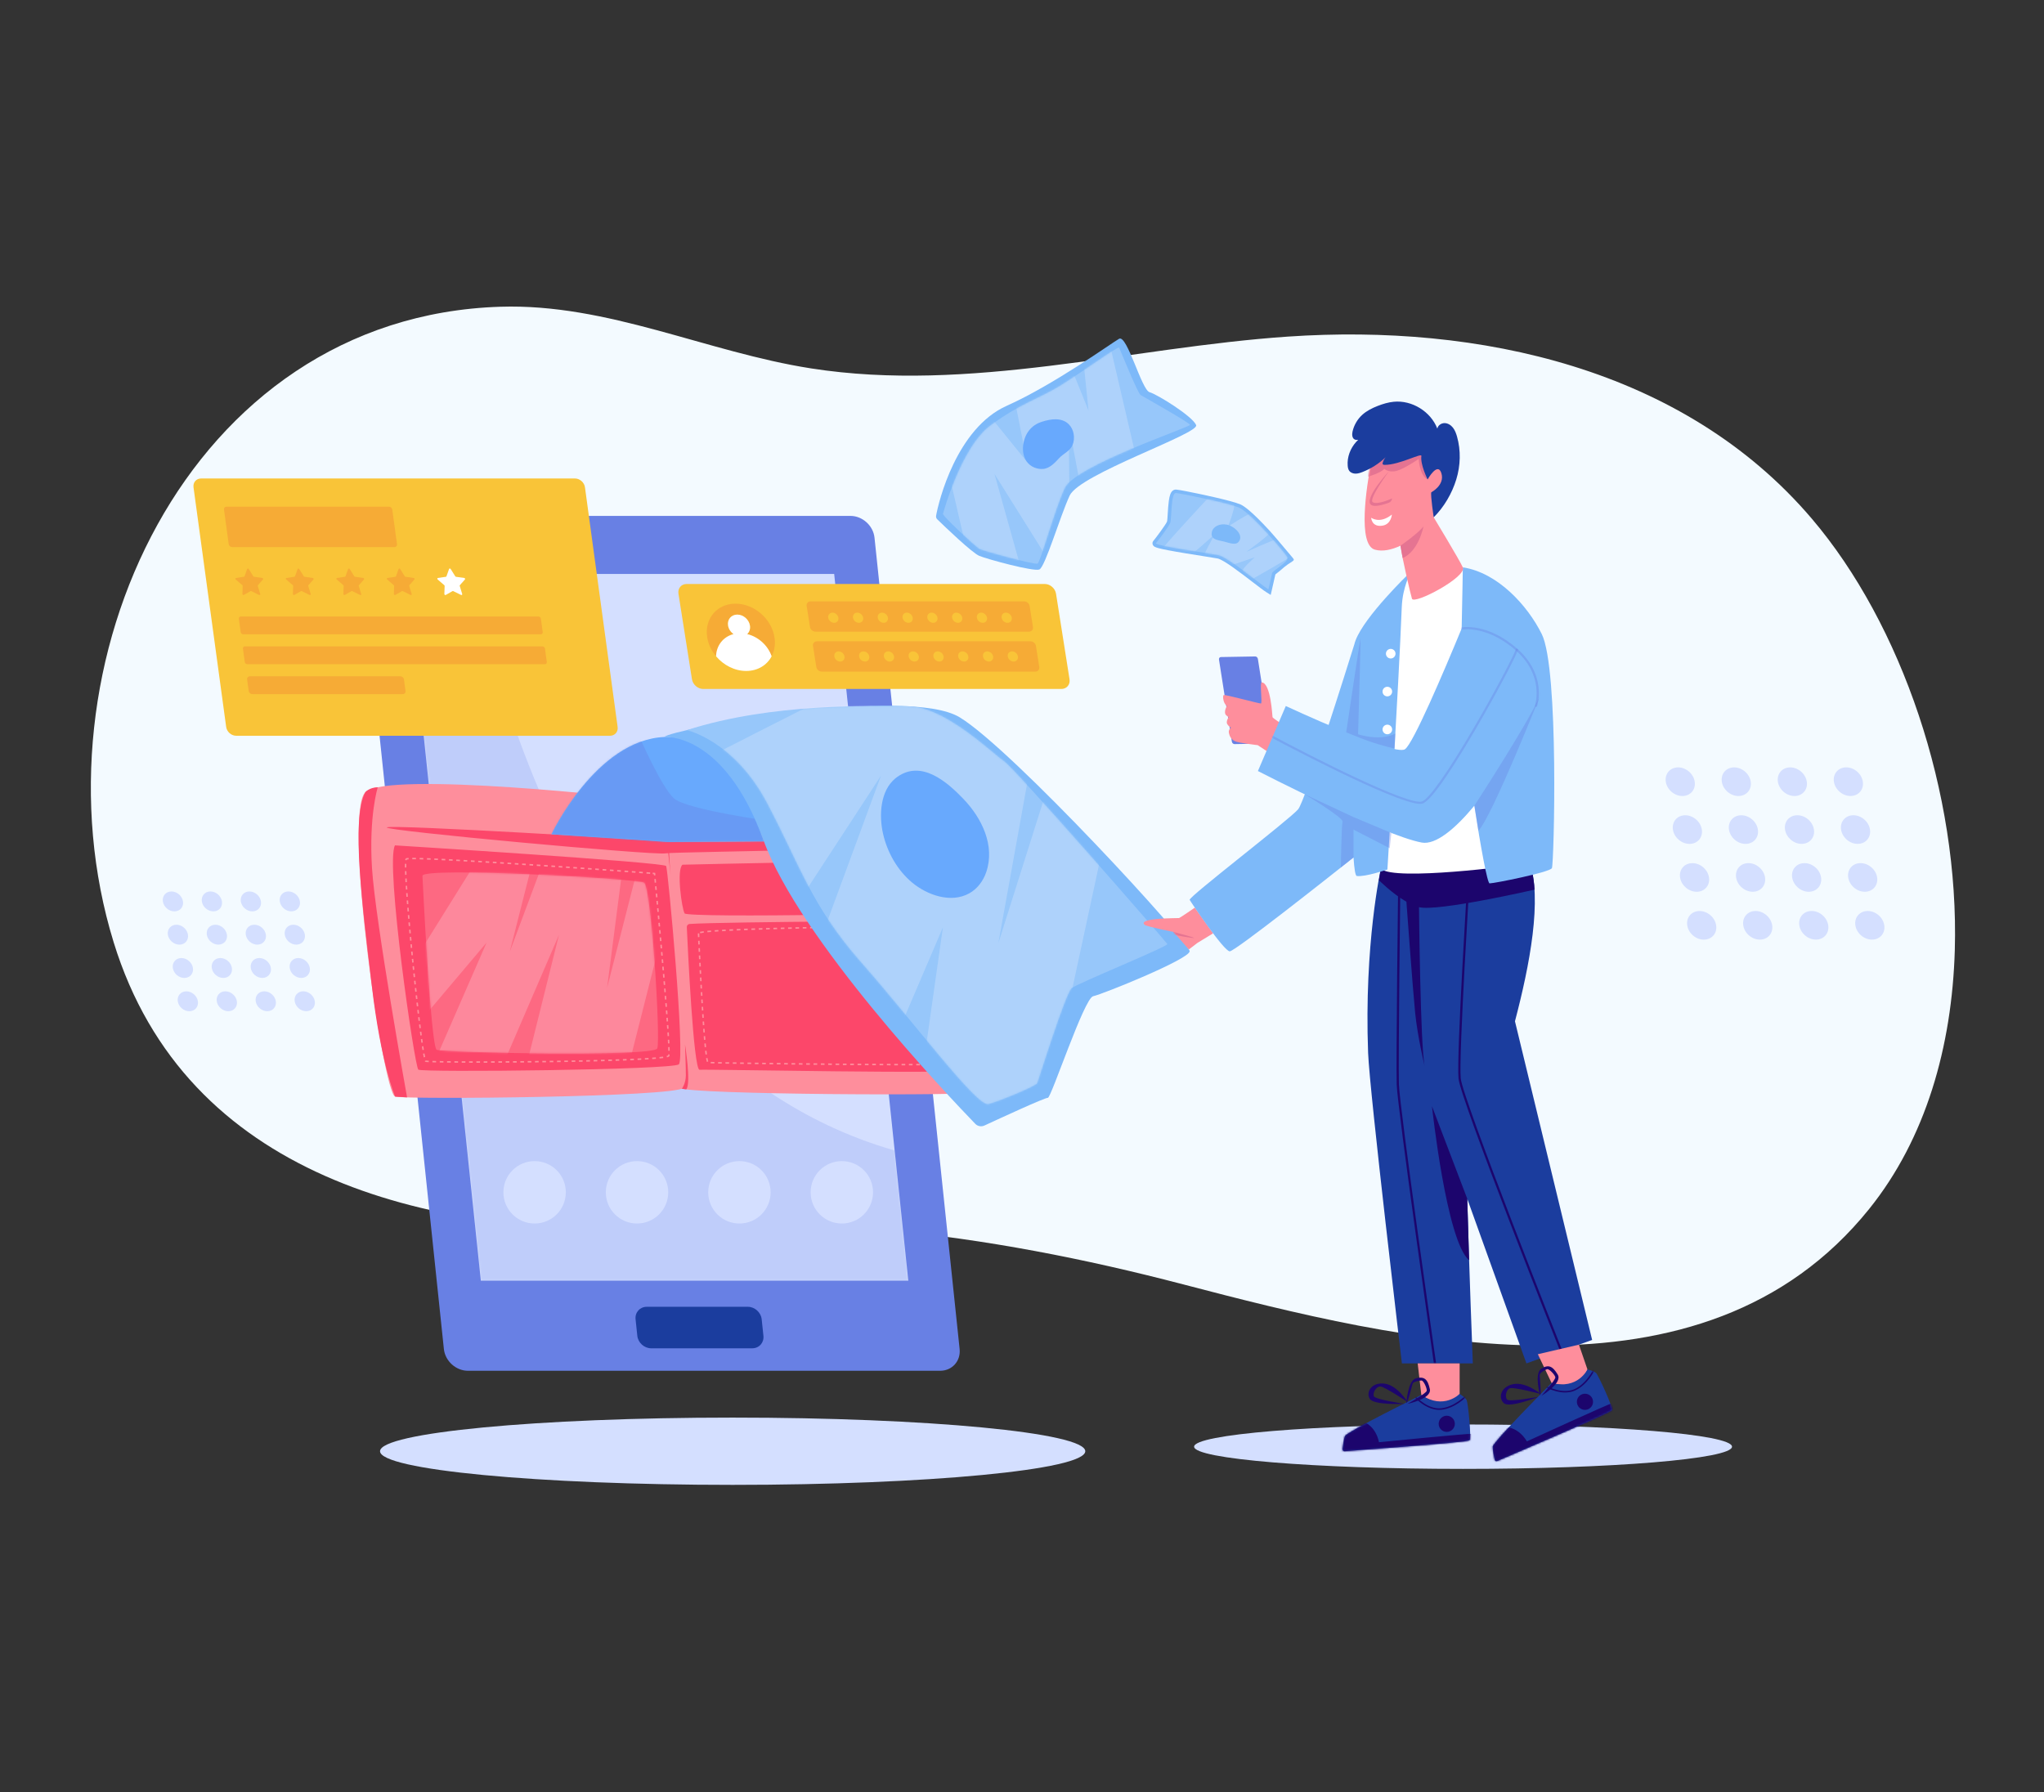 <svg width="1080" height="947" viewBox="0 0 1080 947" fill="none" xmlns="http://www.w3.org/2000/svg">
<rect x="0" y="0" width="1080" height="947" fill="#333333" stroke="none"/>
<path d="M1032.87 502.058C1035.27 419.019 1004.78 329.848 957.337 274.109C889.463 194.369 780.97 171.022 680.555 177.865C596.981 183.561 512.484 207.782 428.551 194.673C373.228 186.032 321.158 160.298 264.404 162.089C98.715 167.318 15.099 351.832 60.047 497.902C98.312 622.254 225.644 652.278 341.83 649.422C384.449 648.375 424.763 645.932 467.179 649.862C520.521 654.806 573.245 665.113 625.035 678.666C740.203 708.804 899.74 748.059 987.595 638.886C1017.53 601.686 1031.39 553.027 1032.87 502.058Z" fill="#F3FAFF"/>
<path d="M247.253 724.358H496.732C503.091 724.358 507.705 719.203 507.038 712.845L462.07 284.13C461.403 277.772 455.708 272.617 449.349 272.617H199.87C193.511 272.617 188.897 277.772 189.564 284.13L234.532 712.845C235.199 719.203 240.894 724.358 247.253 724.358Z" fill="#6880E4"/>
<path d="M254.061 676.744H479.931L440.761 303.305H214.891L254.061 676.744Z" fill="#D4DFFF"/>
<mask id="mask0_294_1751" style="mask-type:luminance" maskUnits="userSpaceOnUse" x="214" y="303" width="266" height="374">
<path d="M254.061 676.744H479.931L440.761 303.305H214.891L254.061 676.744Z" fill="white"/>
</mask>
<g mask="url(#mask0_294_1751)">
<path opacity="0.19" d="M248.657 296.535C248.657 296.535 290.419 570.895 489.807 612.161L503.672 690.546H232.201L190.883 296.629L248.657 296.535Z" fill="#6880E4"/>
</g>
<path d="M344.043 712.477H397.455C401.105 712.477 403.755 709.517 403.371 705.866L402.458 697.157C402.075 693.506 398.805 690.547 395.154 690.547H341.743C338.092 690.547 335.443 693.506 335.826 697.157L336.739 705.866C337.122 709.517 340.392 712.477 344.043 712.477Z" fill="#1B3D9E"/>
<path d="M351.016 432.57C350.835 428.455 353.713 424.966 357.37 424.87C388.101 424.066 514.444 421.298 516.118 430.11C518.023 440.143 525.687 574.678 520.453 577.011C515.22 579.345 362.617 578.371 359.771 574.959C357.316 572.015 352.335 462.534 351.016 432.57Z" fill="#FE8E9C"/>
<path d="M350.76 428.873C350.76 428.873 349.809 424.861 342.842 423.144C335.876 421.427 204.95 407.399 193.077 418.568C181.205 429.736 202.421 577.885 208.791 579.481C215.161 581.077 356.429 579.812 361.433 574.785C366.438 569.758 350.76 428.873 350.76 428.873Z" fill="#FE8E9C"/>
<path d="M503.271 443.322C503.271 443.322 358.203 445.536 351.581 444.729C344.96 443.923 206.259 435.495 204.393 437.231C202.528 438.967 345.146 452.023 351.506 450.951C357.865 449.88 512.483 449.053 503.271 443.322Z" fill="#FC476A"/>
<path d="M208.683 446.715C208.683 446.715 351.044 455.603 351.987 457.643C352.93 459.682 362.257 559.537 358.65 562.443C355.042 565.348 222.991 566.796 221.029 565.228C219.066 563.66 203.477 456.343 208.683 446.715Z" fill="#FC476A"/>
<path d="M199.602 416.008C199.602 416.008 194.828 431.028 196.557 458.788C198.287 486.548 215.088 579.89 215.088 579.89L208.787 579.479C208.787 579.479 201.253 562.178 196.443 520.826C191.633 479.473 185.352 432.663 193.073 418.566C193.073 418.566 195.122 416.116 199.602 416.008Z" fill="#FC476A"/>
<path d="M511.508 427.647C511.508 427.647 513.981 429.13 515.291 446.213C516.602 463.296 519.691 556.946 518.139 567.225C516.588 577.503 515.258 577.586 515.258 577.586C515.258 577.586 521.319 578.386 521.761 576.77C522.202 575.154 524.229 557.841 522.893 539.723C521.556 521.606 521.349 468.897 519.841 462.887C518.333 456.877 521.425 426.993 511.508 427.647Z" fill="#FC476A"/>
<path d="M360.608 456.936C360.608 456.936 508.05 453.44 508.557 455.873C509.064 458.306 510.788 477.36 509.902 480.148C509.015 482.937 363.187 485.167 361.718 482.659C360.251 480.15 357.358 459.653 360.608 456.936Z" fill="#FC476A"/>
<path d="M345.544 462.589L345.483 461.947C345.316 461.933 345.103 461.915 344.844 461.894L344.907 461.121C345.389 461.161 345.717 461.189 345.878 461.205L346.194 461.238L346.315 462.517L345.544 462.589Z" fill="#FE8E9C"/>
<path d="M252.544 561.589H251.705V560.815L253.64 560.814V561.589L252.544 561.589ZM255.576 561.588L255.575 560.813L257.51 560.81L257.512 561.584L255.576 561.588ZM249.77 561.587L247.835 561.584L247.837 560.809L249.771 560.813L249.77 561.587ZM259.449 561.579L259.446 560.804L261.383 560.798L261.385 561.573L259.449 561.579ZM245.899 561.579L243.963 561.571L243.967 560.796L245.902 560.804L245.899 561.579ZM263.322 561.566L263.318 560.791L265.254 560.782L265.258 561.557L263.322 561.566ZM242.028 561.561L240.092 561.548L240.098 560.774L242.032 560.786L242.028 561.561ZM267.195 561.547L267.19 560.772L269.126 560.761L269.131 561.536L267.195 561.547ZM238.156 561.533C237.49 561.527 236.844 561.52 236.22 561.513L236.229 560.738C236.852 560.746 237.497 560.752 238.163 560.758L238.156 561.533ZM271.067 561.523L271.062 560.748L272.997 560.735L273.003 561.51L271.067 561.523ZM274.94 561.494L274.933 560.719L276.869 560.703L276.876 561.477L274.94 561.494ZM234.284 561.489C233.606 561.48 232.96 561.47 232.347 561.459L232.36 560.684C232.973 560.695 233.618 560.705 234.294 560.714L234.284 561.489ZM278.812 561.46L278.805 560.686L280.741 560.667L280.749 561.441L278.812 561.46ZM230.41 561.421C229.702 561.405 229.054 561.388 228.472 561.371L228.496 560.596C229.076 560.614 229.721 560.631 230.428 560.646L230.41 561.421ZM282.684 561.421L282.676 560.646L284.579 560.625L284.616 561.012L284.588 561.4L282.684 561.421ZM286.556 561.377L286.547 560.602L288.49 560.578L288.499 561.353L286.556 561.377ZM290.439 561.328L290.429 560.553L292.366 560.526L292.377 561.301L290.439 561.328ZM226.53 561.295C225.134 561.223 224.892 561.159 224.763 561.099C224.582 561.014 224.48 560.829 224.413 560.677L225.12 560.361C225.129 560.38 225.136 560.395 225.142 560.407C225.261 560.428 225.614 560.472 226.569 560.521L226.53 561.295ZM294.311 561.273L294.3 560.498L296.231 560.468L296.243 561.243L294.311 561.273ZM298.173 561.212L298.16 560.438L300.096 560.405L300.109 561.18L298.173 561.212ZM302.045 561.145L302.031 560.371L303.966 560.335L303.981 561.11L302.045 561.145ZM305.917 561.073L305.902 560.298L307.837 560.259L307.853 561.033L305.917 561.073ZM309.789 560.992L309.773 560.218L311.708 560.175L311.726 560.949L309.789 560.992ZM313.661 560.904L313.643 560.129L315.578 560.081L315.598 560.856L313.661 560.904ZM317.534 560.806L317.513 560.031L319.448 559.979L319.47 560.753L317.534 560.806ZM321.406 560.698L321.383 559.924L323.318 559.866L323.342 560.641L321.406 560.698ZM325.278 560.579L325.253 559.805L327.188 559.739L327.214 560.514L325.278 560.579ZM329.151 560.445L329.122 559.671C329.776 559.647 330.421 559.623 331.057 559.598L331.087 560.372C330.451 560.397 329.805 560.421 329.151 560.445ZM333.023 560.293L332.991 559.519C333.648 559.492 334.293 559.464 334.925 559.435L334.96 560.209C334.326 560.238 333.68 560.266 333.023 560.293ZM336.896 560.119L336.858 559.345C337.519 559.313 338.163 559.281 338.792 559.247L338.832 560.022C338.203 560.055 337.557 560.087 336.896 560.119ZM340.769 559.914L340.724 559.141C341.39 559.102 342.035 559.063 342.656 559.022L342.706 559.796C342.083 559.836 341.437 559.876 340.769 559.914ZM344.643 559.663L344.587 558.89C345.264 558.841 345.908 558.79 346.515 558.738L346.581 559.51C345.971 559.562 345.324 559.613 344.643 559.663ZM348.519 559.33L348.44 558.559C349.151 558.486 349.795 558.409 350.354 558.332L350.459 559.1C349.892 559.178 349.239 559.255 348.519 559.33ZM352.41 558.755L352.228 558.003C352.757 557.875 352.942 557.774 352.995 557.737C353.012 557.673 353.043 557.515 353.064 557.164L353.838 557.211C353.812 557.632 353.77 557.894 353.704 558.06C353.584 558.361 353.209 558.563 352.41 558.755ZM223.886 558.719C223.774 558.177 223.653 557.53 223.525 556.794L224.289 556.662C224.415 557.389 224.535 558.028 224.645 558.562L223.886 558.719ZM353.088 555.259C353.079 554.693 353.062 554.046 353.035 553.326L353.81 553.298C353.836 554.025 353.854 554.677 353.862 555.247L353.088 555.259ZM223.209 554.872C223.114 554.27 223.016 553.629 222.915 552.949L223.682 552.836C223.782 553.512 223.88 554.151 223.974 554.751L223.209 554.872ZM352.953 551.391C352.924 550.781 352.891 550.135 352.854 549.456L353.627 549.414C353.664 550.095 353.698 550.743 353.727 551.354L352.953 551.391ZM222.637 551.026C222.55 550.409 222.461 549.767 222.371 549.103L223.138 548.998C223.229 549.661 223.317 550.301 223.405 550.918L222.637 551.026ZM352.742 547.522C352.705 546.899 352.665 546.254 352.622 545.588L353.395 545.539C353.438 546.206 353.478 546.852 353.515 547.475L352.742 547.522ZM222.113 547.18C222.03 546.555 221.947 545.913 221.863 545.256L222.631 545.158C222.715 545.813 222.799 546.455 222.881 547.078L222.113 547.18ZM352.496 543.655C352.454 543.026 352.41 542.382 352.364 541.723L353.137 541.669C353.183 542.329 353.227 542.974 353.268 543.604L352.496 543.655ZM221.618 543.332C221.539 542.703 221.459 542.062 221.379 541.408L222.148 541.314C222.228 541.966 222.308 542.607 222.387 543.236L221.618 543.332ZM352.228 539.79L352.088 537.858L352.861 537.802L353.001 539.735L352.228 539.79ZM221.144 539.484L220.913 537.559L221.683 537.468L221.913 539.391L221.144 539.484ZM351.945 535.927L351.799 533.995L352.571 533.937L352.718 535.869L351.945 535.927ZM220.686 535.635L220.462 533.709L221.232 533.621L221.456 535.545L220.686 535.635ZM351.65 532.064L351.5 530.134L352.272 530.073L352.423 532.004L351.65 532.064ZM220.241 531.784L220.023 529.858L220.793 529.771L221.011 531.696L220.241 531.784ZM351.347 528.203L351.192 526.273L351.964 526.211L352.119 528.142L351.347 528.203ZM219.808 527.933L219.596 526.006L220.366 525.922L220.578 527.847L219.808 527.933ZM351.036 524.343L350.879 522.412L351.651 522.349L351.808 524.28L351.036 524.343ZM219.385 524.081L219.177 522.155L219.947 522.071L220.155 523.997L219.385 524.081ZM350.719 520.482L350.559 518.552L351.331 518.488L351.491 520.418L350.719 520.482ZM218.972 520.228L218.768 518.302L219.539 518.221L219.742 520.146L218.972 520.228ZM350.398 516.623L350.235 514.692L351.007 514.627L351.17 516.558L350.398 516.623ZM218.567 516.375L218.368 514.448L219.139 514.369L219.338 516.295L218.567 516.375ZM350.071 512.763L349.906 510.833L350.678 510.767L350.843 512.697L350.071 512.763ZM218.172 512.526L217.977 510.6L218.748 510.522L218.942 512.448L218.172 512.526ZM349.74 508.898L349.573 506.967L350.345 506.901L350.512 508.832L349.74 508.898ZM217.783 508.67L217.591 506.735L218.362 506.66L218.554 508.593L217.783 508.67ZM349.406 505.04L349.238 503.117L350.01 503.049L350.178 504.973L349.406 505.04ZM217.403 504.807L217.216 502.879L217.988 502.805L218.174 504.732L217.403 504.807ZM349.069 501.188L348.9 499.259L349.671 499.19L349.841 501.12L349.069 501.188ZM217.032 500.951L216.85 499.022L217.621 498.949L217.803 500.877L217.032 500.951ZM348.729 497.329L348.558 495.4L349.33 495.331L349.501 497.261L348.729 497.329ZM216.669 497.093L216.492 495.164L217.263 495.093L217.441 497.022L216.669 497.093ZM348.386 493.471L348.213 491.542L348.985 491.473L349.158 493.402L348.386 493.471ZM216.316 493.235L216.143 491.305L216.915 491.236L217.088 493.165L216.316 493.235ZM348.04 489.613L347.866 487.684L348.638 487.614L348.812 489.543L348.04 489.613ZM215.973 489.375L215.805 487.445L216.577 487.378L216.745 489.307L215.973 489.375ZM347.692 485.754L347.517 483.825L348.289 483.755L348.464 485.684L347.692 485.754ZM215.64 485.513L215.479 483.583L216.251 483.518L216.413 485.448L215.64 485.513ZM347.341 481.896L347.165 479.966L347.936 479.896L348.113 481.826L347.341 481.896ZM215.321 481.651C215.268 481 215.216 480.356 215.166 479.719L215.938 479.658C215.989 480.295 216.04 480.938 216.093 481.589L215.321 481.651ZM346.989 478.036L346.811 476.107L347.582 476.036L347.76 477.966L346.989 478.036ZM215.015 477.787C214.965 477.134 214.916 476.489 214.869 475.854L215.642 475.797C215.689 476.431 215.738 477.075 215.788 477.728L215.015 477.787ZM346.634 474.176L346.455 472.246L347.226 472.174L347.405 474.105L346.634 474.176ZM214.727 473.92C214.68 473.264 214.635 472.619 214.591 471.986L215.364 471.932C215.408 472.565 215.453 473.209 215.5 473.865L214.727 473.92ZM346.276 470.316L346.096 468.384L346.868 468.312L347.047 470.244L346.276 470.316ZM214.461 470.051C214.418 469.39 214.377 468.744 214.338 468.115L215.112 468.067C215.15 468.696 215.191 469.34 215.234 470L214.461 470.051ZM345.916 466.451L345.735 464.516L346.506 464.443L346.687 466.379L345.916 466.451ZM214.224 466.177C214.187 465.509 214.152 464.862 214.121 464.238L214.895 464.199C214.926 464.822 214.96 465.467 214.998 466.134L214.224 466.177ZM214.032 462.297C214.004 461.613 213.98 460.964 213.962 460.353L214.736 460.33C214.755 460.938 214.778 461.584 214.806 462.265L214.032 462.297ZM343.492 461.788L341.558 461.639L341.617 460.866L343.552 461.015L343.492 461.788ZM339.621 461.493L337.686 461.349L337.744 460.576L339.68 460.721L339.621 461.493ZM335.752 461.206L333.819 461.064L333.876 460.291L335.81 460.433L335.752 461.206ZM331.886 460.923L329.953 460.782L330.009 460.01L331.942 460.151L331.886 460.923ZM328.02 460.643L326.087 460.503L326.143 459.731L328.076 459.87L328.02 460.643ZM324.155 460.364L322.223 460.227L322.278 459.454L324.21 459.592L324.155 460.364ZM320.291 460.089L318.359 459.953L318.414 459.18L320.346 459.317L320.291 460.089ZM316.427 459.815L314.495 459.679L314.549 458.907L316.481 459.043L316.427 459.815ZM312.562 459.545L310.631 459.409L310.685 458.637L312.617 458.772L312.562 459.545ZM308.699 459.275L306.767 459.141L306.821 458.368L308.753 458.502L308.699 459.275ZM304.835 459.008L302.904 458.874L302.957 458.101L304.889 458.234L304.835 459.008ZM300.972 458.742L299.04 458.61L299.093 457.837L301.025 457.969L300.972 458.742ZM297.108 458.478L295.176 458.347L295.229 457.573L297.161 457.705L297.108 458.478ZM213.919 458.408C213.916 458.116 213.914 457.837 213.914 457.571C213.914 457.171 213.918 456.799 213.926 456.459L214.701 456.477C214.693 456.812 214.689 457.178 214.689 457.571C214.689 457.834 214.69 458.11 214.694 458.399L213.919 458.408ZM293.245 458.216L291.313 458.086L291.365 457.313L293.297 457.443L293.245 458.216ZM289.381 457.957L287.449 457.828L287.5 457.054L289.432 457.183L289.381 457.957ZM285.517 457.699L283.585 457.571L283.636 456.798L285.568 456.926L285.517 457.699ZM281.653 457.444L279.714 457.317L279.765 456.543L281.704 456.67L281.653 457.444ZM277.777 457.19L275.844 457.065L275.894 456.292L277.828 456.417L277.777 457.19ZM273.914 456.94L271.987 456.817L272.037 456.044L273.964 456.167L273.914 456.94ZM270.055 456.694L268.123 456.571L268.172 455.798L270.104 455.92L270.055 456.694ZM266.191 456.449L264.258 456.328L264.307 455.555L266.24 455.676L266.191 456.449ZM262.326 456.208L260.393 456.089L260.441 455.316L262.374 455.435L262.326 456.208ZM258.46 455.971L256.528 455.854L256.574 455.081L258.507 455.198L258.46 455.971ZM254.595 455.738L252.662 455.624L252.708 454.85L254.641 454.965L254.595 455.738ZM250.729 455.51L248.796 455.398L248.84 454.625L250.774 454.737L250.729 455.51ZM246.863 455.288L244.929 455.179L244.972 454.405L246.906 454.514L246.863 455.288ZM242.996 455.072L241.062 454.967L241.104 454.193L243.038 454.298L242.996 455.072ZM239.128 454.864L237.194 454.764L237.234 453.99L239.169 454.091L239.128 454.864ZM235.26 454.666L233.325 454.571L233.362 453.797L235.299 453.892L235.26 454.666ZM214.833 454.603L214.068 454.477C214.15 453.98 214.264 453.721 214.459 453.584C214.591 453.492 214.821 453.388 215.882 453.33L215.924 454.104C215.268 454.139 215.018 454.189 214.928 454.215C214.907 454.265 214.871 454.376 214.833 454.603ZM231.39 454.481C230.729 454.451 230.084 454.421 229.455 454.394L229.489 453.62C230.118 453.647 230.764 453.676 231.426 453.707L231.39 454.481ZM227.52 454.313C226.853 454.285 226.207 454.26 225.584 454.237L225.612 453.463C226.237 453.486 226.883 453.511 227.551 453.539L227.52 454.313ZM223.647 454.17C222.968 454.148 222.321 454.13 221.71 454.114L221.73 453.34C222.343 453.355 222.991 453.374 223.672 453.396L223.647 454.17ZM219.773 454.074C219.155 454.065 218.587 454.06 218.074 454.06L217.838 454.06L217.836 453.286L218.074 453.285C218.591 453.285 219.163 453.29 219.785 453.299L219.773 454.074Z" fill="#FE8E9C"/>
<path d="M364.364 488.248C363.506 488.307 362.854 489.04 362.892 489.9C363.38 500.694 366.445 565.652 369.646 565.299C373.136 564.913 510.287 567.839 511.311 565.34C512.337 562.842 511.463 491.848 507.621 486.488C507.621 486.488 382.111 487.033 364.364 488.248Z" fill="#FC476A"/>
<path d="M350.758 428.87L354.3 462.272C354.3 462.272 350.941 426.964 357.374 424.871C357.374 424.871 352.841 424.788 350.758 428.87Z" fill="#FC476A"/>
<path d="M360.281 575.346C360.281 575.346 362.375 572.554 362.392 568.271C362.409 563.987 361.947 551.918 361.947 551.918C361.947 551.918 365.3 572.631 362.582 575.66L360.281 575.346Z" fill="#FC476A"/>
<path d="M482.186 562.963L480.248 562.963L480.249 562.188L482.186 562.189V562.963H482.186ZM484.124 562.962L484.123 562.187L486.06 562.185L486.061 562.96L484.124 562.962ZM478.311 562.961L476.372 562.958L476.374 562.183L478.312 562.186L478.311 562.961ZM488 562.954L487.998 562.179L489.935 562.172L489.939 562.947L488 562.954ZM474.433 562.954L472.494 562.948L472.496 562.173L474.435 562.179L474.433 562.954ZM470.555 562.942L468.616 562.935L468.619 562.16L470.557 562.167L470.555 562.942ZM491.876 562.937L491.872 562.163C492.534 562.159 493.18 562.155 493.809 562.15L493.815 562.925C493.186 562.93 492.54 562.934 491.876 562.937ZM466.677 562.927L464.738 562.919L464.742 562.144L466.68 562.153L466.677 562.927ZM462.8 562.908L460.861 562.898L460.865 562.124L462.804 562.134L462.8 562.908ZM495.754 562.908L495.746 562.133C496.416 562.127 497.061 562.12 497.683 562.112L497.692 562.887C497.07 562.894 496.424 562.901 495.754 562.908ZM458.922 562.888L456.983 562.876L456.988 562.101L458.927 562.113L458.922 562.888ZM455.045 562.864L453.106 562.851L453.112 562.076L455.05 562.089L455.045 562.864ZM499.631 562.859L499.618 562.084C500.303 562.074 500.949 562.061 501.554 562.048L501.571 562.823C500.964 562.836 500.317 562.848 499.631 562.859ZM451.168 562.837L449.229 562.823L449.235 562.048L451.173 562.062L451.168 562.837ZM447.291 562.808L445.352 562.794L445.358 562.019L447.297 562.034L447.291 562.808ZM443.413 562.779L441.468 562.763L441.475 561.988L443.42 562.004L443.413 562.779ZM503.511 562.774L503.488 561.999C504.225 561.977 504.871 561.953 505.417 561.926L505.455 562.7C504.905 562.727 504.254 562.752 503.511 562.774ZM439.525 562.746L437.585 562.729L437.592 561.954L439.531 561.971L439.525 562.746ZM435.648 562.712L433.713 562.694L433.72 561.919L435.655 561.937L435.648 562.712ZM431.78 562.676L429.842 562.657L429.85 561.883L431.788 561.902L431.78 562.676ZM427.903 562.639L425.965 562.619L425.972 561.845L427.911 561.864L427.903 562.639ZM424.026 562.6L422.088 562.579L422.096 561.804L424.034 561.825L424.026 562.6ZM420.149 562.559L418.211 562.537L418.219 561.762L420.157 561.784L420.149 562.559ZM507.442 562.53L507.299 561.805C507.288 561.818 507.282 561.827 507.282 561.827C507.285 561.822 507.29 561.812 507.297 561.795L507.292 561.77C507.297 561.769 507.302 561.768 507.308 561.767C507.351 561.642 507.433 561.297 507.505 560.381L508.278 560.443C508.154 562.007 507.979 562.26 507.796 562.397C507.717 562.457 507.614 562.496 507.442 562.53ZM416.271 562.516L414.333 562.494L414.342 561.719L416.28 561.741L416.271 562.516ZM412.394 562.471L410.456 562.449L410.465 561.674L412.403 561.697L412.394 562.471ZM408.517 562.426L406.578 562.402L406.588 561.627L408.526 561.651L408.517 562.426ZM404.64 562.378L402.7 562.354L402.71 561.579L404.649 561.603L404.64 562.378ZM400.762 562.328L398.822 562.302L398.833 561.527L400.772 561.553L400.762 562.328ZM396.883 562.275L394.944 562.249L394.955 561.474L396.893 561.501L396.883 562.275ZM393.004 562.222L391.065 562.193L391.076 561.418L393.016 561.447L393.004 562.222ZM389.125 562.163L387.185 562.133L387.197 561.358L389.137 561.388L389.125 562.163ZM385.244 562.101L383.303 562.069L383.316 561.294L385.257 561.327L385.244 562.101ZM381.361 562.033L379.418 561.996L379.434 561.221L381.375 561.258L381.361 562.033ZM377.473 561.955C376.695 561.936 376.042 561.92 375.524 561.904L375.548 561.129C376.064 561.145 376.715 561.162 377.492 561.18L377.473 561.955ZM373.503 561.164C373.356 560.759 373.21 560.116 373.056 559.197L373.82 559.069C373.964 559.929 374.103 560.544 374.231 560.9L373.503 561.164ZM508.379 558.49L507.605 558.465C507.624 557.882 507.639 557.237 507.649 556.535L508.424 556.546C508.414 557.253 508.399 557.903 508.379 558.49ZM372.772 557.254C372.695 556.66 372.618 556.012 372.54 555.315L373.31 555.229C373.387 555.921 373.464 556.564 373.541 557.154L372.772 557.254ZM508.44 554.603L507.665 554.601L507.665 553.99C507.665 553.562 507.664 553.12 507.662 552.665L508.437 552.661C508.439 553.117 508.44 553.56 508.44 553.99L508.44 554.603ZM372.336 553.376C372.274 552.758 372.212 552.111 372.151 551.439L372.922 551.368C372.984 552.038 373.045 552.683 373.107 553.299L372.336 553.376ZM507.646 550.726C507.639 550.099 507.631 549.451 507.621 548.788L508.395 548.776C508.405 549.441 508.414 550.089 508.421 550.718L507.646 550.726ZM371.979 549.501C371.924 548.873 371.871 548.227 371.817 547.564L372.589 547.501C372.643 548.162 372.697 548.808 372.75 549.435L371.979 549.501ZM507.586 546.848C507.574 546.214 507.56 545.568 507.546 544.909L508.321 544.892C508.336 545.551 508.349 546.198 508.361 546.833L507.586 546.848ZM371.663 545.627C371.613 544.993 371.565 544.347 371.516 543.69L372.288 543.633C372.337 544.288 372.386 544.934 372.435 545.567L371.663 545.627ZM507.5 542.97C507.484 542.333 507.467 541.687 507.448 541.032L508.223 541.01C508.241 541.665 508.259 542.312 508.274 542.951L507.5 542.97ZM371.374 541.752C371.329 541.115 371.283 540.469 371.238 539.815L372.011 539.762C372.056 540.414 372.101 541.06 372.147 541.697L371.374 541.752ZM507.392 539.094C507.373 538.454 507.353 537.808 507.332 537.156L508.107 537.131C508.128 537.784 508.148 538.431 508.167 539.071L507.392 539.094ZM371.106 537.878L370.978 535.94L371.751 535.89L371.879 537.826L371.106 537.878ZM507.268 535.218L507.201 533.28L507.975 533.252L508.043 535.192L507.268 535.218ZM370.852 534.003L370.731 532.066L371.504 532.017L371.626 533.954L370.852 534.003ZM507.13 531.342L507.056 529.411L507.83 529.38L507.904 531.313L507.13 531.342ZM370.612 530.128L370.495 528.19L371.269 528.144L371.385 530.081L370.612 530.128ZM506.979 527.475L506.899 525.534L507.673 525.502L507.753 527.443L506.979 527.475ZM370.381 526.246L370.269 524.307L371.042 524.263L371.154 526.2L370.381 526.246ZM506.816 523.598L506.73 521.66L507.504 521.625L507.59 523.564L506.816 523.598ZM370.159 522.375L370.051 520.437L370.824 520.394L370.932 522.331L370.159 522.375ZM506.641 519.723L506.549 517.786L507.323 517.748L507.415 519.686L506.641 519.723ZM369.944 518.499L369.839 516.56L370.613 516.519L370.718 518.457L369.944 518.499ZM506.454 515.849L506.356 513.913L507.129 513.873L507.228 515.811L506.454 515.849ZM369.737 514.622L369.635 512.683L370.409 512.643L370.51 514.581L369.737 514.622ZM506.254 511.976L506.148 510.04L506.922 509.997L507.027 511.935L506.254 511.976ZM369.535 510.744L369.436 508.804L370.21 508.765L370.309 510.704L369.535 510.744ZM506.039 508.104C506.001 507.448 505.964 506.801 505.926 506.168L506.699 506.121C506.737 506.756 506.775 507.402 506.813 508.059L506.039 508.104ZM369.339 506.865L369.243 504.924L370.017 504.886L370.113 506.826L369.339 506.865ZM505.807 504.232C505.765 503.57 505.724 502.925 505.682 502.296L506.456 502.245C506.497 502.875 506.538 503.521 506.58 504.183L505.807 504.232ZM369.149 502.983L369.055 501.041L369.829 501.004L369.923 502.945L369.149 502.983ZM505.552 500.361C505.505 499.691 505.458 499.045 505.412 498.426L506.185 498.369C506.231 498.989 506.278 499.636 506.325 500.308L505.552 500.361ZM368.963 499.098L368.872 497.153L369.646 497.117L369.737 499.062L368.963 499.098ZM505.261 496.492C505.205 495.801 505.149 495.156 505.094 494.561L505.866 494.489C505.921 495.087 505.977 495.735 506.033 496.43L505.261 496.492ZM368.783 495.205L368.695 493.241L369.469 493.207L369.557 495.17L368.783 495.205ZM370.008 493.154L369.833 492.4C370.3 492.291 370.959 492.182 371.792 492.077L371.889 492.846C371.083 492.948 370.45 493.052 370.008 493.154ZM373.811 492.635L373.737 491.864C374.334 491.807 374.982 491.751 375.679 491.695L375.74 492.467C375.048 492.522 374.404 492.579 373.811 492.635ZM504.9 492.634C504.808 491.806 504.72 491.167 504.639 490.735L505.401 490.593C505.485 491.044 505.576 491.701 505.67 492.548L504.9 492.634ZM377.674 492.324L377.62 491.551C378.238 491.508 378.886 491.466 379.56 491.424L379.608 492.197C378.936 492.239 378.29 492.281 377.674 492.324ZM381.544 492.083L381.5 491.31C382.127 491.274 382.774 491.239 383.44 491.205L383.48 491.979C382.815 492.013 382.17 492.047 381.544 492.083ZM385.417 491.882L385.379 491.108C386.011 491.077 386.657 491.047 387.318 491.017L387.353 491.791C386.694 491.821 386.048 491.851 385.417 491.882ZM389.29 491.706L389.257 490.932L391.196 490.852L391.227 491.626L389.29 491.706ZM393.164 491.55L393.135 490.776L395.074 490.703L395.102 491.478L393.164 491.55ZM397.04 491.408L397.013 490.634L398.951 490.568L398.977 491.342L397.04 491.408ZM400.915 491.28L400.89 490.506L402.828 490.445L402.852 491.219L400.915 491.28ZM404.79 491.161L404.767 490.387L406.706 490.33L406.728 491.105L404.79 491.161ZM408.665 491.05L408.644 490.275L410.582 490.223L410.603 490.998L408.665 491.05ZM412.541 490.948L412.521 490.173L414.459 490.124L414.478 490.899L412.541 490.948ZM416.417 490.853L416.398 490.078L418.336 490.032L418.355 490.807L416.417 490.853ZM420.292 490.762L420.275 489.987L422.213 489.945L422.23 490.72L420.292 490.762ZM424.168 490.679L424.152 489.904L426.09 489.864L426.106 490.639L424.168 490.679ZM428.044 490.6L428.029 489.825L429.967 489.787L429.983 490.562L428.044 490.6ZM431.92 490.526L431.906 489.751L433.845 489.716L433.858 490.491L431.92 490.526ZM435.796 490.456L435.783 489.682L437.727 489.649L437.741 490.423L435.796 490.456ZM439.681 490.392L439.669 489.617L441.608 489.586L441.62 490.361L439.681 490.392ZM443.556 490.332L443.544 489.557L445.477 489.528L445.488 490.303L443.556 490.332ZM447.427 490.275L447.416 489.5L449.354 489.474L449.365 490.249L447.427 490.275ZM451.303 490.224L451.293 489.449L453.232 489.425L453.241 490.2L451.303 490.224ZM503.612 490.195C503.129 490.166 502.481 490.139 501.687 490.115L501.711 489.34C502.513 489.364 503.168 489.392 503.659 489.422L503.612 490.195ZM455.18 490.176L455.171 489.401L457.11 489.379L457.119 490.154L455.18 490.176ZM459.057 490.132L459.049 489.357L460.987 489.337L460.995 490.112L459.057 490.132ZM462.934 490.093L462.926 489.319L464.865 489.301L464.872 490.076L462.934 490.093ZM499.754 490.067C499.157 490.055 498.51 490.045 497.819 490.035L497.83 489.26C498.523 489.27 499.171 489.281 499.77 489.292L499.754 490.067ZM466.811 490.059L466.804 489.284L468.743 489.269L468.749 490.043L466.811 490.059ZM470.688 490.029L470.682 489.254L472.621 489.241L472.626 490.016L470.688 490.029ZM495.883 490.012C495.265 490.005 494.62 490 493.947 489.995L493.953 489.22C494.626 489.225 495.272 489.231 495.891 489.237L495.883 490.012ZM474.565 490.004L474.561 489.229L476.501 489.219L476.504 489.994L474.565 490.004ZM478.444 489.986L478.44 489.211L480.38 489.204L480.383 489.979L478.444 489.986ZM492.01 489.983L490.074 489.976L490.076 489.201L492.014 489.208L492.01 489.983ZM482.321 489.974L482.32 489.199L484.259 489.196L484.26 489.971L482.321 489.974ZM488.137 489.972L486.2 489.97L486.2 489.195L488.137 489.197L488.137 489.972Z" fill="#FE8E9C"/>
<path opacity="0.48" d="M223.211 462.832C223.211 462.832 227.573 553.213 230.732 554.734C233.891 556.255 345.427 558.594 347.281 554.021C349.134 549.447 344.128 468.52 340.275 466.408C336.421 464.296 222.966 457.939 223.211 462.832Z" fill="#FE8E9C"/>
<mask id="mask1_294_1751" style="mask-type:luminance" maskUnits="userSpaceOnUse" x="223" y="461" width="125" height="96">
<path d="M223.211 462.832C223.211 462.832 227.573 553.213 230.732 554.734C233.891 556.255 345.427 558.594 347.281 554.021C349.134 549.447 344.128 468.52 340.275 466.408C336.421 464.296 222.966 457.939 223.211 462.832Z" fill="white"/>
</mask>
<g mask="url(#mask1_294_1751)">
<path opacity="0.21" d="M250.244 457.492L218.195 508.918L222.756 538.74L257.085 498.111L230.196 559.75L266.534 560.861L295.351 493.978L278.658 561.075L333 559.907L349.045 496.532L348.68 459.741L336.829 459.127L320.763 522.021L329.029 458.131L286.989 455.718L269.311 503.034L281.37 455.547L250.244 457.492Z" fill="white"/>
</g>
<path d="M291.359 440.885C291.359 440.885 314.888 391.05 351.011 389.44C387.135 387.829 403.637 444.624 403.637 444.624L352.851 444.939L291.359 440.885Z" fill="#68A9FD"/>
<mask id="mask2_294_1751" style="mask-type:luminance" maskUnits="userSpaceOnUse" x="291" y="389" width="113" height="56">
<path d="M291.359 440.885C291.359 440.885 314.888 391.05 351.011 389.44C387.135 387.829 403.637 444.624 403.637 444.624L352.851 444.939L291.359 440.885Z" fill="white"/>
</mask>
<g mask="url(#mask2_294_1751)">
<path opacity="0.34" d="M337.309 388.16C337.309 388.16 349.421 416.045 356.181 421.96C362.941 427.875 408.007 434.071 408.007 434.071L409.133 451.011C409.133 451.011 345.478 446.112 337.309 446.711C329.141 447.309 285.445 441.958 285.445 441.958C285.445 441.958 295.623 414.918 300.693 410.13C305.763 405.342 337.309 388.16 337.309 388.16Z" fill="#6880E4"/>
</g>
<path d="M351.008 389.443C351.008 389.443 382.556 386.522 403.405 444.005C422.396 496.367 501.394 579.478 515.319 593.872C516.572 595.166 518.502 595.525 520.136 594.766C528.308 590.972 552.207 579.95 553.65 580.129C555.393 580.346 572.82 527.394 577.613 526.422C582.405 525.45 628.152 506.989 628.587 502.713C629.023 498.438 535.053 396.054 507.101 379.062C479.149 362.071 354.005 385.446 351.008 389.443Z" fill="#7DB9F9"/>
<path d="M362.891 385.824C362.891 385.824 387.823 391.303 405.261 424.24C422.698 457.177 428.51 478.529 455.312 508.863C482.114 539.197 516.217 585.05 522.254 583.436C528.29 581.821 547.44 573.899 548.086 572.285C548.732 570.671 563.039 524.732 566.268 522.149C569.497 519.565 617.419 500.093 616.774 498.839C616.128 497.584 536.363 406.157 530.55 402.282C524.738 398.407 499.374 373.324 479.935 373.207C460.496 373.089 408.03 371.304 362.891 385.824Z" fill="#97C7FA"/>
<mask id="mask3_294_1751" style="mask-type:luminance" maskUnits="userSpaceOnUse" x="362" y="373" width="255" height="211">
<path d="M362.891 385.824C362.891 385.824 387.823 391.303 405.261 424.24C422.698 457.177 428.51 478.529 455.312 508.863C482.114 539.197 516.217 585.05 522.254 583.436C528.29 581.821 547.44 573.899 548.086 572.285C548.732 570.671 563.039 524.732 566.268 522.149C569.497 519.565 617.419 500.093 616.774 498.839C616.128 497.584 536.363 406.157 530.55 402.282C524.738 398.407 499.374 373.324 479.935 373.207C460.496 373.089 408.03 371.304 362.891 385.824Z" fill="white"/>
</mask>
<g mask="url(#mask3_294_1751)">
<path opacity="0.24" d="M582.904 446.712L549.161 603.293L482.803 598.769L498.21 490.024L469.712 556.702L429.535 507.437L465.499 409.867L415.494 486.485L360.281 407.245L438.567 367.449L522.074 370.277L545.828 396.859L527.478 498.488L556.322 407.245L582.904 446.712Z" fill="#F6F9FF"/>
</g>
<path d="M473.011 411.371C465.015 418.053 464.439 430.937 466.542 440.387C468.737 450.256 474.116 459.839 481.923 466.349C489.871 472.977 502.467 477.499 512.208 472.027C516.451 469.643 519.538 465.469 521.102 460.86C525.868 446.811 518.792 432.38 509.137 422.276C500.425 413.157 486.973 401.428 474.103 410.531C473.725 410.799 473.361 411.079 473.011 411.371Z" fill="#68A9FD"/>
<path d="M322.307 388.8H124.804C122.226 388.8 119.851 386.71 119.5 384.132L102.247 257.508C101.895 254.93 103.701 252.84 106.279 252.84H303.782C306.36 252.84 308.735 254.93 309.086 257.508L326.339 384.132C326.69 386.71 324.885 388.8 322.307 388.8Z" fill="#F9C438"/>
<path d="M208.443 289.085H122.58C121.735 289.085 120.958 288.4 120.842 287.556L118.35 269.263C118.235 268.419 118.826 267.734 119.671 267.734H205.534C206.379 267.734 207.157 268.419 207.272 269.263L209.764 287.556C209.879 288.4 209.288 289.085 208.443 289.085Z" fill="#F6AB36"/>
<path d="M131.425 300.683L133.852 304.536C133.94 304.676 134.087 304.773 134.244 304.795L138.581 305.413C138.978 305.47 139.199 305.948 138.954 306.223L136.286 309.222C136.189 309.331 136.159 309.489 136.206 309.643L137.51 313.878C137.629 314.266 137.262 314.561 136.889 314.379L132.813 312.379C132.665 312.306 132.5 312.306 132.372 312.379L128.841 314.379C128.517 314.562 128.07 314.266 128.084 313.878L128.233 309.643C128.238 309.489 128.166 309.332 128.039 309.222L124.554 306.223C124.234 305.948 124.325 305.47 124.706 305.413L128.875 304.795C129.026 304.773 129.146 304.676 129.196 304.536L130.573 300.683C130.7 300.33 131.203 300.33 131.425 300.683Z" fill="#F6AB36"/>
<path d="M158.097 300.683L160.524 304.536C160.612 304.676 160.759 304.773 160.917 304.795L165.253 305.413C165.65 305.47 165.871 305.948 165.627 306.223L162.958 309.222C162.861 309.331 162.831 309.489 162.879 309.643L164.182 313.878C164.301 314.266 163.934 314.561 163.561 314.379L159.485 312.379C159.337 312.306 159.172 312.306 159.044 312.379L155.513 314.379C155.189 314.562 154.742 314.266 154.756 313.878L154.905 309.643C154.91 309.489 154.838 309.332 154.711 309.222L151.226 306.223C150.906 305.948 150.997 305.47 151.378 305.413L155.546 304.795C155.698 304.773 155.818 304.676 155.868 304.536L157.245 300.683C157.372 300.33 157.875 300.33 158.097 300.683Z" fill="#F6AB36"/>
<path d="M184.777 300.683L187.204 304.536C187.292 304.676 187.439 304.773 187.596 304.795L191.933 305.413C192.33 305.47 192.551 305.948 192.306 306.223L189.638 309.222C189.541 309.331 189.511 309.489 189.558 309.643L190.862 313.878C190.981 314.266 190.614 314.561 190.241 314.379L186.165 312.379C186.017 312.306 185.852 312.306 185.723 312.379L182.192 314.379C181.869 314.562 181.422 314.266 181.435 313.878L181.585 309.643C181.59 309.489 181.518 309.332 181.391 309.222L177.905 306.223C177.586 305.948 177.676 305.47 178.058 305.413L182.226 304.795C182.378 304.773 182.498 304.676 182.548 304.536L183.925 300.683C184.052 300.33 184.554 300.33 184.777 300.683Z" fill="#F6AB36"/>
<path d="M211.448 300.683L213.875 304.536C213.963 304.676 214.11 304.773 214.268 304.795L218.604 305.413C219.001 305.47 219.222 305.948 218.978 306.223L216.31 309.222C216.213 309.331 216.183 309.489 216.23 309.643L217.533 313.878C217.653 314.266 217.286 314.561 216.913 314.379L212.837 312.379C212.688 312.306 212.523 312.306 212.395 312.379L208.864 314.379C208.541 314.562 208.094 314.266 208.107 313.878L208.256 309.643C208.262 309.489 208.189 309.332 208.063 309.222L204.577 306.223C204.258 305.948 204.348 305.47 204.73 305.413L208.898 304.795C209.049 304.773 209.17 304.676 209.22 304.536L210.596 300.683C210.723 300.33 211.226 300.33 211.448 300.683Z" fill="#F6AB36"/>
<path d="M238.128 300.683L240.555 304.536C240.643 304.676 240.79 304.773 240.948 304.795L245.284 305.413C245.681 305.47 245.902 305.948 245.658 306.223L242.989 309.222C242.892 309.331 242.863 309.489 242.91 309.643L244.213 313.878C244.332 314.266 243.966 314.561 243.593 314.379L239.517 312.379C239.369 312.306 239.203 312.306 239.075 312.379L235.544 314.379C235.22 314.562 234.773 314.266 234.787 313.878L234.936 309.643C234.942 309.489 234.869 309.332 234.742 309.222L231.257 306.223C230.938 305.948 231.028 305.47 231.409 305.413L235.578 304.795C235.729 304.773 235.85 304.676 235.9 304.536L237.276 300.683C237.403 300.33 237.906 300.33 238.128 300.683Z" fill="white"/>
<path d="M285.74 335.188H128.507C127.856 335.188 127.256 334.66 127.167 334.008L126.206 326.956C126.118 326.305 126.574 325.777 127.225 325.777H284.458C285.109 325.777 285.709 326.305 285.798 326.956L286.759 334.008C286.847 334.66 286.391 335.188 285.74 335.188Z" fill="#F6AB36"/>
<path d="M287.897 350.988H130.663C130.012 350.988 129.412 350.46 129.323 349.809L128.363 342.757C128.274 342.106 128.73 341.578 129.381 341.578H286.614C287.266 341.578 287.865 342.106 287.954 342.757L288.915 349.809C289.004 350.46 288.548 350.988 287.897 350.988Z" fill="#F6AB36"/>
<path d="M212.828 366.785H133.3C132.38 366.785 131.531 366.039 131.406 365.117L130.578 359.043C130.453 358.122 131.098 357.375 132.019 357.375H211.546C212.466 357.375 213.315 358.122 213.44 359.043L214.268 365.117C214.393 366.039 213.749 366.785 212.828 366.785Z" fill="#F6AB36"/>
<path d="M560.778 364.075H371.575C368.732 364.075 366.062 361.77 365.613 358.926L358.479 313.735C358.03 310.891 359.971 308.586 362.815 308.586H552.018C554.861 308.586 557.531 310.891 557.98 313.735L565.114 358.926C565.563 361.77 563.622 364.075 560.778 364.075Z" fill="#F9C438"/>
<path d="M387.572 335.068C386.079 334.009 384.97 332.38 384.681 330.551C384.176 327.357 386.357 324.768 389.551 324.768C392.744 324.768 395.742 327.357 396.246 330.551C396.535 332.38 395.94 334.009 394.781 335.068C400.631 336.463 405.724 341.048 407.713 346.795C409.213 343.942 409.811 340.492 409.224 336.774C407.674 326.956 398.458 318.996 388.639 318.996C378.821 318.996 372.118 326.956 373.668 336.774C374.255 340.492 375.942 343.942 378.344 346.795C378.518 341.049 382.163 336.463 387.572 335.068Z" fill="#F6AB36"/>
<path d="M394.26 354.554C400.361 354.554 405.258 351.48 407.72 346.797C405.732 341.05 400.639 336.465 394.789 335.07C395.948 334.011 396.543 332.382 396.254 330.552C395.75 327.359 392.752 324.77 389.558 324.77C386.364 324.77 384.184 327.359 384.688 330.552C384.978 332.382 386.086 334.011 387.58 335.07C382.17 336.465 378.526 341.05 378.352 346.797C382.292 351.48 388.159 354.554 394.26 354.554Z" fill="white"/>
<path d="M543.719 333.784H430.824C429.466 333.784 428.192 332.683 427.978 331.325L426.226 320.232C426.012 318.874 426.939 317.773 428.296 317.773H541.192C542.55 317.773 543.824 318.874 544.038 320.232L545.789 331.325C546.004 332.683 545.077 333.784 543.719 333.784Z" fill="#F6AB36"/>
<path d="M547.055 354.893H434.16C432.802 354.893 431.528 353.792 431.314 352.435L429.562 341.341C429.348 339.983 430.274 338.883 431.632 338.883H544.528C545.886 338.883 547.16 339.983 547.374 341.341L549.126 352.435C549.34 353.792 548.413 354.893 547.055 354.893Z" fill="#F6AB36"/>
<path d="M442.979 326.426C443.213 327.908 442.201 329.109 440.719 329.109C439.237 329.109 437.846 327.908 437.612 326.426C437.378 324.944 438.39 323.742 439.872 323.742C441.353 323.742 442.745 324.944 442.979 326.426Z" fill="#F9C438"/>
<path d="M456.072 326.426C456.306 327.908 455.294 329.109 453.813 329.109C452.33 329.109 450.94 327.908 450.706 326.426C450.472 324.944 451.483 323.742 452.965 323.742C454.447 323.742 455.838 324.944 456.072 326.426Z" fill="#F9C438"/>
<path d="M469.158 326.426C469.392 327.908 468.38 329.109 466.899 329.109C465.416 329.109 464.025 327.908 463.791 326.426C463.557 324.944 464.569 323.742 466.051 323.742C467.533 323.743 468.924 324.944 469.158 326.426Z" fill="#F9C438"/>
<path d="M482.252 326.426C482.486 327.908 481.474 329.109 479.992 329.109C478.51 329.109 477.119 327.908 476.885 326.426C476.651 324.944 477.663 323.742 479.145 323.742C480.627 323.743 482.018 324.944 482.252 326.426Z" fill="#F9C438"/>
<path d="M495.346 326.426C495.58 327.908 494.568 329.109 493.086 329.109C491.604 329.109 490.213 327.908 489.979 326.426C489.745 324.944 490.757 323.742 492.239 323.742C493.721 323.743 495.112 324.944 495.346 326.426Z" fill="#F9C438"/>
<path d="M508.432 326.426C508.666 327.908 507.654 329.109 506.172 329.109C504.69 329.109 503.299 327.908 503.065 326.426C502.831 324.944 503.843 323.742 505.325 323.742C506.807 323.742 508.198 324.944 508.432 326.426Z" fill="#F9C438"/>
<path d="M521.525 326.426C521.759 327.908 520.748 329.109 519.266 329.109C517.784 329.109 516.393 327.908 516.159 326.426C515.925 324.944 516.937 323.742 518.418 323.742C519.9 323.742 521.291 324.944 521.525 326.426Z" fill="#F9C438"/>
<path d="M534.611 326.426C534.845 327.908 533.834 329.109 532.352 329.109C530.87 329.109 529.479 327.908 529.245 326.426C529.011 324.944 530.023 323.742 531.504 323.742C532.986 323.742 534.377 324.944 534.611 326.426Z" fill="#F9C438"/>
<path d="M446.205 346.891C446.439 348.373 445.427 349.574 443.945 349.574C442.464 349.574 441.072 348.373 440.838 346.891C440.604 345.408 441.616 344.207 443.098 344.207C444.58 344.207 445.971 345.408 446.205 346.891Z" fill="#F9C438"/>
<path d="M459.299 346.891C459.533 348.373 458.521 349.574 457.039 349.574C455.557 349.574 454.166 348.373 453.932 346.891C453.698 345.408 454.71 344.207 456.192 344.207C457.674 344.207 459.065 345.408 459.299 346.891Z" fill="#F9C438"/>
<path d="M472.393 346.891C472.627 348.373 471.615 349.574 470.133 349.574C468.651 349.574 467.26 348.373 467.026 346.891C466.792 345.408 467.804 344.207 469.286 344.207C470.767 344.207 472.159 345.408 472.393 346.891Z" fill="#F9C438"/>
<path d="M485.486 346.891C485.72 348.373 484.709 349.574 483.227 349.574C481.745 349.574 480.354 348.373 480.12 346.891C479.886 345.408 480.898 344.207 482.379 344.207C483.861 344.207 485.252 345.408 485.486 346.891Z" fill="#F9C438"/>
<path d="M498.572 346.891C498.806 348.373 497.794 349.574 496.313 349.574C494.831 349.574 493.44 348.373 493.206 346.891C492.972 345.408 493.983 344.207 495.465 344.207C496.947 344.207 498.338 345.408 498.572 346.891Z" fill="#F9C438"/>
<path d="M511.658 346.891C511.892 348.373 510.88 349.574 509.399 349.574C507.917 349.574 506.525 348.373 506.291 346.891C506.057 345.408 507.069 344.207 508.551 344.207C510.033 344.207 511.424 345.408 511.658 346.891Z" fill="#F9C438"/>
<path d="M524.752 346.891C524.986 348.373 523.974 349.574 522.492 349.574C521.01 349.574 519.619 348.373 519.385 346.891C519.151 345.408 520.163 344.207 521.645 344.207C523.127 344.207 524.518 345.408 524.752 346.891Z" fill="#F9C438"/>
<path d="M537.846 346.891C538.08 348.373 537.068 349.574 535.586 349.574C534.104 349.574 532.713 348.373 532.479 346.891C532.245 345.408 533.257 344.207 534.739 344.207C536.221 344.207 537.612 345.408 537.846 346.891Z" fill="#F9C438"/>
<path d="M495.222 274.426C494.719 273.939 494.491 273.239 494.609 272.549C495.871 265.18 505.395 226.288 531.929 214.438C556.763 203.348 587.095 181.421 591.3 179.018C595.505 176.616 603.178 206.029 607.383 207.23C611.588 208.431 630.324 220.116 632.012 224.664C633.7 229.212 570.427 250.481 565.177 261.894C559.927 273.308 552.203 299.739 549.157 300.94C546.111 302.142 521.775 295.534 517.423 293.732C513.61 292.152 498.818 277.919 495.222 274.426Z" fill="#7DB9F9"/>
<path d="M498.296 271.356C498.296 271.356 507.782 236.351 523.322 224.821C538.862 213.291 548.888 210.785 560.251 203.767C571.613 196.749 590.829 182.713 591.331 183.715C591.832 184.718 601.19 207.944 602.693 208.78C604.197 209.615 628.426 223.317 628.761 224.487C629.095 225.656 568.104 246.042 562.59 257.906C557.076 269.77 549.724 297.174 548.22 297.843C546.716 298.511 519.122 291.093 517.284 289.923C515.446 288.754 496.805 271.697 498.296 271.356Z" fill="#97C7FA"/>
<mask id="mask4_294_1751" style="mask-type:luminance" maskUnits="userSpaceOnUse" x="498" y="183" width="131" height="115">
<path d="M498.296 271.356C498.296 271.356 507.782 236.351 523.322 224.821C538.862 213.291 548.888 210.785 560.251 203.767C571.613 196.749 590.829 182.713 591.331 183.715C591.832 184.718 601.19 207.944 602.693 208.78C604.197 209.615 628.426 223.317 628.761 224.487C629.095 225.656 568.104 246.042 562.59 257.906C557.076 269.77 549.724 297.174 548.22 297.843C546.716 298.511 519.122 291.093 517.284 289.923C515.446 288.754 496.805 271.697 498.296 271.356Z" fill="white"/>
</mask>
<g mask="url(#mask4_294_1751)">
<path opacity="0.24" d="M586.021 180.422L601.735 247.827L572.878 267.562L564.694 224.164L565.178 274.991L557.165 301.081L525.451 250.42L540.502 304.133L511.166 292.419L500.023 244.42L518.84 214.707L542.588 244.023L535.161 206.135L563.482 188.136L575.164 216.992L571.736 183.662L586.021 180.422Z" fill="#F6F9FF"/>
</g>
<path d="M550.679 222.819C550.314 222.935 549.962 223.057 549.625 223.181C543.978 225.266 540.899 230.45 540.527 236.329C540.356 239.034 540.985 241.839 542.586 244.027C544.511 246.657 547.893 248.037 551.106 247.805C554.728 247.542 557.461 244.413 559.768 241.949C561.98 239.588 565.486 238.293 566.742 235.117C568.165 231.519 567.479 226.916 564.692 224.167C560.952 220.479 555.225 221.37 550.679 222.819Z" fill="#68A9FD"/>
<path d="M282.476 646.542C291.584 646.542 298.967 639.158 298.967 630.05C298.967 620.942 291.584 613.559 282.476 613.559C273.368 613.559 265.984 620.942 265.984 630.05C265.984 639.158 273.368 646.542 282.476 646.542Z" fill="#D4DFFF"/>
<path d="M336.585 646.542C345.693 646.542 353.077 639.158 353.077 630.05C353.077 620.942 345.693 613.559 336.585 613.559C327.477 613.559 320.094 620.942 320.094 630.05C320.094 639.158 327.477 646.542 336.585 646.542Z" fill="#D4DFFF"/>
<path d="M390.695 646.542C399.803 646.542 407.186 639.158 407.186 630.05C407.186 620.942 399.803 613.559 390.695 613.559C381.587 613.559 374.203 620.942 374.203 630.05C374.203 639.158 381.587 646.542 390.695 646.542Z" fill="#D4DFFF"/>
<path d="M444.804 646.542C453.912 646.542 461.295 639.158 461.295 630.05C461.295 620.942 453.912 613.559 444.804 613.559C435.696 613.559 428.312 620.942 428.312 630.05C428.312 639.158 435.696 646.542 444.804 646.542Z" fill="#D4DFFF"/>
<path d="M893.994 418.436C896.547 415.49 895.845 410.7 892.427 407.738C889.008 404.777 884.168 404.765 881.615 407.711C879.062 410.658 879.763 415.448 883.182 418.409C886.6 421.371 891.441 421.383 893.994 418.436Z" fill="#D4DFFF"/>
<path d="M923.596 418.436C926.149 415.49 925.447 410.7 922.029 407.738C918.61 404.777 913.769 404.765 911.216 407.711C908.663 410.658 909.365 415.448 912.783 418.409C916.202 421.371 921.043 421.383 923.596 418.436Z" fill="#D4DFFF"/>
<path d="M953.221 418.436C955.774 415.49 955.072 410.7 951.654 407.738C948.235 404.777 943.394 404.765 940.841 407.711C938.288 410.658 938.99 415.448 942.408 418.409C945.827 421.371 950.668 421.383 953.221 418.436Z" fill="#D4DFFF"/>
<path d="M982.822 418.421C985.375 415.474 984.674 410.684 981.255 407.723C977.837 404.761 972.996 404.749 970.443 407.696C967.89 410.642 968.592 415.432 972.01 418.394C975.428 421.355 980.269 421.368 982.822 418.421Z" fill="#D4DFFF"/>
<path d="M897.76 443.737C900.313 440.79 899.611 436.001 896.193 433.039C892.774 430.077 887.933 430.065 885.38 433.012C882.827 435.959 883.529 440.749 886.947 443.71C890.366 446.672 895.207 446.684 897.76 443.737Z" fill="#D4DFFF"/>
<path d="M927.377 443.737C929.93 440.79 929.228 436.001 925.81 433.039C922.391 430.077 917.55 430.065 914.998 433.012C912.445 435.959 913.146 440.749 916.565 443.71C919.983 446.672 924.824 446.684 927.377 443.737Z" fill="#D4DFFF"/>
<path d="M958.447 438.364C959.07 442.542 956.154 445.929 951.933 445.93C947.712 445.93 943.785 442.544 943.162 438.367C942.539 434.189 945.455 430.802 949.676 430.801C953.896 430.8 957.823 434.186 958.447 438.364Z" fill="#D4DFFF"/>
<path d="M986.604 443.725C989.156 440.779 988.455 435.989 985.036 433.027C981.618 430.066 976.777 430.054 974.224 433C971.671 435.947 972.373 440.737 975.791 443.698C979.21 446.66 984.051 446.672 986.604 443.725Z" fill="#D4DFFF"/>
<path d="M902.994 463.673C903.617 467.85 900.701 471.238 896.48 471.238C892.259 471.239 888.332 467.853 887.709 463.675C887.086 459.497 890.002 456.11 894.223 456.109C898.444 456.109 902.37 459.495 902.994 463.673Z" fill="#D4DFFF"/>
<path d="M931.15 469.026C933.703 466.08 933.002 461.29 929.583 458.328C926.165 455.367 921.324 455.354 918.771 458.301C916.218 461.248 916.92 466.038 920.338 468.999C923.757 471.961 928.597 471.973 931.15 469.026Z" fill="#D4DFFF"/>
<path d="M962.212 463.665C962.836 467.843 959.92 471.23 955.699 471.231C951.478 471.231 947.551 467.845 946.928 463.667C946.304 459.49 949.22 456.102 953.441 456.102C957.662 456.1 961.589 459.487 962.212 463.665Z" fill="#D4DFFF"/>
<path d="M990.377 469.026C992.93 466.08 992.228 461.29 988.81 458.328C985.391 455.367 980.55 455.354 977.998 458.301C975.445 461.248 976.146 466.038 979.565 468.999C982.983 471.961 987.824 471.973 990.377 469.026Z" fill="#D4DFFF"/>
<path d="M905.322 494.335C907.875 491.388 907.174 486.598 903.755 483.637C900.337 480.675 895.496 480.663 892.943 483.61C890.39 486.556 891.092 491.346 894.51 494.308C897.928 497.269 902.769 497.282 905.322 494.335Z" fill="#D4DFFF"/>
<path d="M934.924 494.319C937.477 491.372 936.775 486.583 933.357 483.621C929.938 480.659 925.097 480.647 922.544 483.594C919.991 486.541 920.693 491.331 924.112 494.292C927.53 497.254 932.371 497.266 934.924 494.319Z" fill="#D4DFFF"/>
<path d="M964.541 494.315C967.094 491.369 966.392 486.579 962.974 483.617C959.555 480.656 954.715 480.644 952.162 483.59C949.609 486.537 950.31 491.327 953.729 494.288C957.147 497.25 961.988 497.262 964.541 494.315Z" fill="#D4DFFF"/>
<path d="M994.158 494.319C996.711 491.372 996.01 486.583 992.591 483.621C989.173 480.659 984.332 480.647 981.779 483.594C979.226 486.541 979.927 491.331 983.346 494.292C986.764 497.254 991.605 497.266 994.158 494.319Z" fill="#D4DFFF"/>
<path d="M96.686 476.337C97.12 479.242 95.092 481.597 92.157 481.598C89.222 481.598 86.492 479.244 86.058 476.339C85.625 473.434 87.653 471.079 90.587 471.078C93.522 471.077 96.252 473.432 96.686 476.337Z" fill="#D4DFFF"/>
<path d="M116.267 480.064C118.042 478.015 117.554 474.684 115.177 472.625C112.8 470.566 109.435 470.558 107.659 472.607C105.884 474.655 106.372 477.986 108.749 480.045C111.126 482.104 114.492 482.113 116.267 480.064Z" fill="#D4DFFF"/>
<path d="M136.861 480.064C138.636 478.015 138.148 474.684 135.771 472.625C133.394 470.566 130.028 470.558 128.253 472.607C126.478 474.655 126.966 477.986 129.343 480.045C131.72 482.104 135.085 482.113 136.861 480.064Z" fill="#D4DFFF"/>
<path d="M158.459 476.321C158.893 479.226 156.865 481.582 153.931 481.582C150.996 481.582 148.265 479.228 147.832 476.323C147.398 473.418 149.426 471.063 152.361 471.063C155.295 471.062 158.026 473.416 158.459 476.321Z" fill="#D4DFFF"/>
<path d="M98.306 497.646C100.081 495.597 99.593 492.266 97.216 490.207C94.839 488.148 91.474 488.14 89.698 490.189C87.923 492.237 88.411 495.568 90.788 497.627C93.165 499.686 96.531 499.695 98.306 497.646Z" fill="#D4DFFF"/>
<path d="M119.905 493.915C120.338 496.82 118.31 499.175 115.376 499.176C112.441 499.176 109.711 496.822 109.277 493.917C108.844 491.012 110.871 488.657 113.806 488.656C116.741 488.655 119.471 491.01 119.905 493.915Z" fill="#D4DFFF"/>
<path d="M140.491 493.911C140.924 496.816 138.896 499.171 135.962 499.172C133.027 499.172 130.297 496.818 129.863 493.913C129.43 491.008 131.457 488.653 134.392 488.652C137.327 488.652 140.057 491.006 140.491 493.911Z" fill="#D4DFFF"/>
<path d="M160.072 497.638C161.847 495.589 161.359 492.259 158.982 490.199C156.605 488.14 153.239 488.132 151.464 490.181C149.689 492.23 150.177 495.56 152.554 497.619C154.931 499.678 158.296 499.687 160.072 497.638Z" fill="#D4DFFF"/>
<path d="M100.931 515.247C102.706 513.198 102.218 509.868 99.841 507.809C97.464 505.75 94.099 505.741 92.323 507.79C90.548 509.839 91.036 513.169 93.413 515.229C95.79 517.288 99.156 517.296 100.931 515.247Z" fill="#D4DFFF"/>
<path d="M122.53 511.513C122.963 514.418 120.935 516.773 118.001 516.773C115.066 516.774 112.336 514.419 111.902 511.515C111.469 508.61 113.496 506.254 116.431 506.254C119.366 506.254 122.096 508.608 122.53 511.513Z" fill="#D4DFFF"/>
<path d="M143.123 511.509C143.557 514.414 141.529 516.769 138.595 516.769C135.66 516.77 132.929 514.416 132.496 511.511C132.062 508.606 134.09 506.25 137.025 506.25C139.959 506.25 142.69 508.604 143.123 511.509Z" fill="#D4DFFF"/>
<path d="M162.697 515.243C164.472 513.194 163.984 509.864 161.607 507.805C159.23 505.746 155.864 505.737 154.089 507.786C152.314 509.835 152.802 513.165 155.179 515.225C157.556 517.284 160.921 517.292 162.697 515.243Z" fill="#D4DFFF"/>
<path d="M104.561 529.106C104.994 532.011 102.967 534.367 100.032 534.367C97.097 534.368 94.367 532.013 93.933 529.108C93.5 526.204 95.528 523.848 98.462 523.848C101.397 523.847 104.127 526.202 104.561 529.106Z" fill="#D4DFFF"/>
<path d="M124.15 532.829C125.925 530.78 125.437 527.45 123.06 525.391C120.683 523.332 117.317 523.323 115.542 525.372C113.767 527.421 114.255 530.751 116.632 532.811C119.009 534.87 122.375 534.878 124.15 532.829Z" fill="#D4DFFF"/>
<path d="M144.728 532.833C146.503 530.784 146.015 527.454 143.638 525.395C141.261 523.336 137.895 523.327 136.12 525.376C134.345 527.425 134.833 530.755 137.21 532.815C139.587 534.874 142.953 534.882 144.728 532.833Z" fill="#D4DFFF"/>
<path d="M166.334 529.095C166.768 532 164.74 534.355 161.806 534.355C158.871 534.356 156.14 532.001 155.707 529.097C155.273 526.192 157.301 523.836 160.236 523.836C163.17 523.835 165.901 526.19 166.334 529.095Z" fill="#D4DFFF"/>
<path d="M773.047 776.205C851.532 776.205 915.157 770.951 915.157 764.47C915.157 757.988 851.532 752.734 773.047 752.734C694.562 752.734 630.938 757.988 630.938 764.47C630.938 770.951 694.562 776.205 773.047 776.205Z" fill="#D4DFFF"/>
<path d="M631.311 479.629C631.311 479.629 623.485 485.026 622.983 485.126C622.48 485.227 600.844 484.971 604.763 488.663C605.798 489.638 620.007 492.442 620.007 492.442L628.163 501.718L632.624 498.306L640.983 493.199L631.311 479.629Z" fill="#FE8E9C"/>
<mask id="mask5_294_1751" style="mask-type:luminance" maskUnits="userSpaceOnUse" x="604" y="479" width="37" height="23">
<path d="M631.311 479.629C631.311 479.629 623.485 485.026 622.983 485.126C622.48 485.227 600.844 484.971 604.763 488.663C605.798 489.638 620.007 492.442 620.007 492.442L628.163 501.718L632.624 498.306L640.983 493.199L631.311 479.629Z" fill="white"/>
</mask>
<g mask="url(#mask5_294_1751)">
<path d="M619.992 492.441C619.992 492.441 631.262 495.383 630.947 495.646C630.631 495.909 620.323 494.069 620.166 493.963C620.008 493.858 619.992 492.441 619.992 492.441Z" fill="#E57492"/>
</g>
<path d="M841.25 708.067L800.469 539.672C808.167 510.335 815.104 475.112 808.021 454.98L729.61 459.071C729.61 459.071 720.715 498.697 722.878 556.411C723.645 576.878 740.736 720.451 740.736 720.451H778.202C778.202 720.451 776.188 668.671 775.258 633.459L806.526 720.451L841.25 708.067Z" fill="#1B3D9E"/>
<mask id="mask6_294_1751" style="mask-type:luminance" maskUnits="userSpaceOnUse" x="722" y="454" width="120" height="267">
<path d="M841.25 708.067L800.469 539.672C808.167 510.335 815.104 475.112 808.021 454.98L729.61 459.071C729.61 459.071 720.715 498.697 722.878 556.411C723.645 576.878 740.736 720.451 740.736 720.451H778.202C778.202 720.451 776.188 668.671 775.258 633.459L806.526 720.451L841.25 708.067Z" fill="white"/>
</mask>
<g mask="url(#mask6_294_1751)">
<path d="M824.952 714.512C824.72 714.512 824.502 714.373 824.411 714.145C822.266 708.733 771.857 581.473 770.665 570.006C769.476 558.57 775.411 463.931 775.664 459.908C775.684 459.587 775.974 459.343 776.28 459.365C776.6 459.385 776.844 459.661 776.823 459.981C776.761 460.965 770.642 558.546 771.821 569.886C772.997 581.194 824.967 712.393 825.492 713.717C825.61 714.015 825.464 714.353 825.166 714.471C825.095 714.499 825.023 714.512 824.952 714.512Z" fill="#1C056D"/>
</g>
<mask id="mask7_294_1751" style="mask-type:luminance" maskUnits="userSpaceOnUse" x="722" y="454" width="120" height="267">
<path d="M841.25 708.067L800.469 539.672C808.167 510.335 815.104 475.112 808.021 454.98L729.61 459.071C729.61 459.071 720.715 498.697 722.878 556.411C723.645 576.878 740.736 720.451 740.736 720.451H778.202C778.202 720.451 776.188 668.671 775.258 633.459L806.526 720.451L841.25 708.067Z" fill="white"/>
</mask>
<g mask="url(#mask7_294_1751)">
<path d="M758.53 723.323C758.245 723.323 757.997 723.114 757.955 722.824C757.76 721.454 738.365 585.591 737.984 573.033C737.604 560.495 738.74 467.724 738.752 466.789C738.756 466.47 739.015 466.215 739.333 466.215C739.335 466.215 739.337 466.215 739.34 466.215C739.661 466.219 739.917 466.482 739.914 466.803C739.902 467.738 738.767 560.485 739.146 572.998C739.524 585.491 758.91 721.29 759.106 722.66C759.151 722.978 758.931 723.273 758.613 723.318C758.585 723.321 758.557 723.323 758.53 723.323Z" fill="#1C056D"/>
</g>
<path d="M810.797 470.116C810.636 463.448 807.868 453.566 807.868 453.566C807.868 453.566 759.471 462.341 749.099 461.07C738.727 459.799 729.613 459.075 729.613 459.075L728.586 465.116C728.586 465.116 735.505 472.16 743.126 476.505L743.111 476.498C743.111 476.498 746.438 522.277 747.721 535.113C749.005 547.948 752.786 563.563 752.786 563.563C750.483 553.695 749.768 479.364 749.768 479.364C759.449 481.9 810.797 470.116 810.797 470.116Z" fill="#1C056D"/>
<path d="M756.617 584.555C756.617 584.555 764.253 656 776.249 665.941L775.264 633.457L756.617 584.555Z" fill="#1C056D"/>
<path d="M772.925 299.797C772.925 299.797 805.027 322.162 810.801 337.379C816.576 352.596 801.288 457.148 801.288 457.148C801.288 457.148 736.87 465.811 729.617 459.073C722.365 452.336 722.108 350.795 723.68 341.171C725.252 331.546 744.168 303.37 744.168 303.37L772.925 299.797Z" fill="white"/>
<path d="M744.165 303.367C744.165 303.367 721.14 325.532 716.262 338.366C715.99 339.083 715.773 339.77 715.621 340.423C711.588 353.345 689.749 422.963 685.911 427.638C681.68 432.791 627.825 474.058 628.594 475.498C629.363 476.937 646.679 502.629 649.757 502.711C652.459 502.784 702.909 462.865 715.167 453.133C715.56 459.119 716.124 462.781 716.913 462.894C721.265 463.515 733.076 459.475 733.076 459.475C733.076 459.475 738.998 363.138 740.646 321.076C741.112 309.184 745.582 303.624 744.165 303.367Z" fill="#7DB9F9"/>
<path d="M670.457 392.887L652.291 393.205C651.631 393.217 651.004 392.633 650.889 391.901L644.081 348.552C643.966 347.82 644.407 347.217 645.066 347.205L663.233 346.887C663.892 346.875 664.52 347.459 664.635 348.192L671.443 391.54C671.557 392.273 671.117 392.875 670.457 392.887Z" fill="#6880E4"/>
<path d="M679.433 384.038C679.433 384.038 672.502 379.496 672.375 378.989C672.249 378.482 671.528 360.988 666.672 360.583C665.468 360.482 667.137 371.612 666.249 371.74C665.362 371.866 647.175 366.858 646.547 367.297C645.92 367.736 646.277 371.704 648.262 373.044C648.262 373.044 646.234 376.392 647.927 378.022L649.19 378.952C649.19 378.952 647.551 381.347 648.492 382.727C649.433 384.107 650.436 384.483 650.436 384.483C650.436 384.483 648.994 385.486 649.307 387.242C649.621 388.998 650.48 390.545 652.34 391.59C654.2 392.636 664.534 393.762 664.534 393.762L672.901 399.27L679.433 384.038Z" fill="#FE8E9C"/>
<path d="M814.627 335.049C807.092 319.893 791.338 302.605 772.915 299.797C772.915 299.797 772.68 315.928 772.303 332.124C762.984 354.696 746.56 393.345 742.303 395.943C736.268 399.627 679.383 373.08 679.383 373.08L664.648 407.437C664.648 407.437 730.571 441.393 751.208 445.23C758.511 446.588 768.822 438.077 779.013 425.765C782.407 447.912 785.901 466.799 787.062 466.799C789.624 466.799 818.891 460.943 819.994 458.748C821.098 456.551 823.817 353.533 814.627 335.049Z" fill="#7DB9F9"/>
<mask id="mask8_294_1751" style="mask-type:luminance" maskUnits="userSpaceOnUse" x="664" y="299" width="158" height="168">
<path d="M814.627 335.049C807.092 319.893 791.338 302.605 772.915 299.797C772.915 299.797 772.68 315.928 772.303 332.124C762.984 354.696 746.56 393.345 742.303 395.943C736.268 399.627 679.383 373.08 679.383 373.08L664.648 407.437C664.648 407.437 730.571 441.393 751.208 445.23C758.511 446.588 768.822 438.077 779.013 425.765C782.407 447.912 785.901 466.799 787.062 466.799C789.624 466.799 818.891 460.943 819.994 458.748C821.098 456.551 823.817 353.533 814.627 335.049Z" fill="white"/>
</mask>
<g mask="url(#mask8_294_1751)">
<path opacity="0.34" d="M750.358 424.789C737.275 424.789 672.665 390.226 669.814 388.697C669.532 388.545 669.425 388.193 669.577 387.91C669.729 387.627 670.081 387.522 670.364 387.673C695.313 401.053 744.342 425.769 751.307 423.516C754.955 422.339 764.857 408.323 778.475 385.061C789.476 366.268 799.728 346.784 800.881 343.181C800.979 342.876 801.305 342.708 801.611 342.805C801.917 342.903 802.085 343.23 801.988 343.536C800.817 347.193 790.516 366.794 779.478 385.648C761.583 416.217 754.476 423.715 751.664 424.622C751.315 424.735 750.876 424.789 750.358 424.789Z" fill="#6880E4"/>
</g>
<mask id="mask9_294_1751" style="mask-type:luminance" maskUnits="userSpaceOnUse" x="664" y="299" width="158" height="168">
<path d="M814.627 335.049C807.092 319.893 791.338 302.605 772.915 299.797C772.915 299.797 772.68 315.928 772.303 332.124C762.984 354.696 746.56 393.345 742.303 395.943C736.268 399.627 679.383 373.08 679.383 373.08L664.648 407.437C664.648 407.437 730.571 441.393 751.208 445.23C758.511 446.588 768.822 438.077 779.013 425.765C782.407 447.912 785.901 466.799 787.062 466.799C789.624 466.799 818.891 460.943 819.994 458.748C821.098 456.551 823.817 353.533 814.627 335.049Z" fill="white"/>
</mask>
<g mask="url(#mask9_294_1751)">
<path opacity="0.34" d="M811.593 373.573C811.529 373.573 811.465 373.562 811.402 373.541C811.099 373.436 810.939 373.105 811.043 372.802C811.097 372.647 816.199 357.218 801.046 343.798C793.088 336.75 785.725 334.106 780.95 333.13C775.78 332.073 772.443 332.687 772.41 332.694C772.094 332.753 771.79 332.548 771.729 332.233C771.669 331.918 771.874 331.613 772.189 331.552C772.752 331.443 786.137 329.041 801.817 342.928C810.039 350.209 812.413 358.033 812.957 363.314C813.548 369.052 812.199 373.017 812.141 373.183C812.057 373.423 811.833 373.573 811.593 373.573Z" fill="#6880E4"/>
</g>
<path opacity="0.34" d="M779.016 425.761C779.016 425.761 810.286 377.704 814.629 365.441C814.629 365.441 788.499 431.366 781.126 439.024L779.016 425.761Z" fill="#6880E4"/>
<path d="M737.36 345.426C737.36 346.826 736.224 347.961 734.824 347.961C733.424 347.961 732.289 346.826 732.289 345.426C732.289 344.026 733.424 342.891 734.824 342.891C736.224 342.891 737.36 344.026 737.36 345.426Z" fill="white"/>
<path d="M735.57 365.445C735.57 366.846 734.435 367.981 733.035 367.981C731.635 367.981 730.5 366.846 730.5 365.445C730.5 364.045 731.635 362.91 733.035 362.91C734.435 362.91 735.57 364.045 735.57 365.445Z" fill="white"/>
<path d="M735.57 385.465C735.57 386.865 734.435 388 733.035 388C731.635 388 730.5 386.865 730.5 385.465C730.5 384.065 731.635 382.93 733.035 382.93C734.435 382.93 735.57 384.065 735.57 385.465Z" fill="white"/>
<path opacity="0.34" d="M717.577 388.013C717.827 379.498 719.074 336.655 718.829 337.388C718.558 338.202 711.297 387.004 711.297 387.004L717.534 389.479C717.534 389.479 725.288 392.884 736.918 395.588L737.285 387.577C737.285 387.577 730.891 391.925 717.577 388.013Z" fill="#6880E4"/>
<path opacity="0.34" d="M715.157 431.766L689.422 419.754C689.422 419.754 709.918 432.106 709.366 434.17C708.813 436.235 708.462 458.438 708.462 458.438L715.157 453.134V438.404L734.307 448.234L735.178 440.171L715.157 431.766Z" fill="#6880E4"/>
<path d="M762.063 238.662C758.504 234.685 745.773 230.559 735.642 232.728C729.932 233.95 725.567 238.578 724.478 244.315C722.011 257.302 717.236 287.919 726.495 290.467C730.617 291.601 735.404 290.502 739.973 288.366C741.114 296.201 745.306 313.998 746.042 316.374C747.076 319.713 775.111 304.928 772.912 299.796C771.421 296.318 757.53 273.356 757.53 273.356C759.581 267.98 767.016 244.195 762.063 238.662Z" fill="#FE8E9C"/>
<mask id="mask10_294_1751" style="mask-type:luminance" maskUnits="userSpaceOnUse" x="721" y="232" width="53" height="85">
<path d="M762.063 238.662C758.504 234.685 745.773 230.559 735.642 232.728C729.932 233.95 725.567 238.578 724.478 244.315C722.011 257.302 717.236 287.919 726.495 290.467C730.617 291.601 735.404 290.502 739.973 288.366C741.114 296.201 745.306 313.998 746.042 316.374C747.076 319.713 775.111 304.928 772.912 299.796C771.421 296.318 757.53 273.356 757.53 273.356C759.581 267.98 767.016 244.195 762.063 238.662Z" fill="white"/>
</mask>
<g mask="url(#mask10_294_1751)">
<path d="M722.07 252.138C722.43 252.048 729.744 249.89 731.417 247.738C731.417 247.738 733.707 249.884 737.841 248.843C741.976 247.802 749.609 242.502 749.609 242.502C749.609 242.502 749.979 251.256 754.31 253.346C754.31 253.346 754.125 238.96 752.535 238.387C750.945 237.815 721.849 238.833 721.035 241.059C720.221 243.285 722.07 252.138 722.07 252.138Z" fill="#E57492"/>
</g>
<path d="M724.484 273.572C724.484 273.572 729.029 277.079 735.43 271.902C735.43 271.902 735.102 276.936 730.629 277.735C724.731 278.789 724.484 273.572 724.484 273.572Z" fill="white"/>
<path d="M734.041 248.84C734.041 248.84 722.914 263.777 725.349 265.375C727.784 266.974 735.547 263.372 735.547 263.372C735.462 264.441 734.756 265.357 733.745 265.714C730.817 266.745 725.136 268.502 723.921 266.166C721.788 262.061 734.041 248.84 734.041 248.84Z" fill="#E57492"/>
<path d="M739.984 288.367C739.984 288.367 749.146 282.005 752.136 278.188C752.136 278.188 749.68 291.169 741.145 294.882L739.984 288.367Z" fill="#E57492"/>
<path d="M751.027 240.951C751.318 239.076 739.431 245.71 731.577 245.649C731.194 245.646 730.731 245.588 730.573 245.239C730.482 245.037 730.53 244.803 730.588 244.59C730.884 243.506 731.418 242.488 732.141 241.628C728.608 244.998 724.409 247.668 719.859 249.438C718.683 249.895 717.456 250.298 716.194 250.286C714.932 250.273 713.617 249.784 712.883 248.757C712.349 248.011 712.173 247.07 712.094 246.157C711.696 241.563 713.493 236.903 716.585 233.481C719.677 230.06 723.977 227.841 728.488 226.889C725.771 229.729 721.64 231.945 717.737 232.41C717.083 232.488 716.389 232.522 715.795 232.238C714.381 231.561 714.302 229.58 714.644 228.051C715.408 224.644 717.253 221.488 719.847 219.151C722.164 217.064 725.011 215.655 727.913 214.517C730.653 213.443 733.499 212.583 736.428 212.298C746.066 211.361 755.961 217.464 759.451 226.497C759.749 224.785 761.52 223.574 763.258 223.581C764.996 223.588 766.612 224.614 767.69 225.977C768.768 227.34 769.377 229.012 769.852 230.683C771.949 238.064 771.704 246.049 769.45 253.383C767.196 260.717 762.989 267.952 757.541 273.355C757.541 273.355 755.773 261.832 756.258 260.134C756.258 260.134 763.532 256.376 761.593 250.072C759.653 243.767 754.319 253.345 754.319 253.345C754.319 253.345 750.338 245.385 751.027 240.951Z" fill="#1B3D9E"/>
<path d="M749.07 720.453L751.015 737.346C751.015 737.346 758.989 742.208 763.462 741.819C767.935 741.431 771.241 736.568 771.241 736.568V720.453H749.07Z" fill="#FE8E9C"/>
<path d="M750.99 737.125C750.99 737.125 711.454 756.671 710.62 758.894C710.023 760.487 709.568 763.933 709.358 765.761C709.287 766.381 709.798 766.912 710.42 766.867C719.342 766.224 775.458 762.14 776.481 761.117C777.593 760.005 775.648 741.247 774.953 739.858C774.258 738.469 771.241 736.566 771.241 736.566C771.241 736.566 762.901 745.171 750.99 737.125Z" fill="#1B3D9E"/>
<mask id="mask11_294_1751" style="mask-type:luminance" maskUnits="userSpaceOnUse" x="709" y="736" width="68" height="31">
<path d="M750.99 737.125C750.99 737.125 711.454 756.671 710.62 758.894C710.023 760.487 709.568 763.933 709.358 765.761C709.287 766.381 709.798 766.912 710.42 766.867C719.342 766.224 775.458 762.14 776.481 761.117C777.593 760.005 775.648 741.247 774.953 739.858C774.258 738.469 771.241 736.566 771.241 736.566C771.241 736.566 762.901 745.171 750.99 737.125Z" fill="white"/>
</mask>
<g mask="url(#mask11_294_1751)">
<path d="M721.294 751.719C721.294 751.719 726.856 753.841 728.633 762.107C728.633 762.107 777.146 757.317 777.455 757.704C777.764 758.09 778.382 761.721 777.378 761.952C776.373 762.184 711.793 768.596 710.094 767.978C708.394 767.36 708.008 767.514 708.008 766.278C708.008 765.042 708.935 758.09 709.939 757.24C710.943 756.391 721.294 751.719 721.294 751.719Z" fill="#1C056D"/>
</g>
<mask id="mask12_294_1751" style="mask-type:luminance" maskUnits="userSpaceOnUse" x="709" y="736" width="68" height="31">
<path d="M750.99 737.125C750.99 737.125 711.454 756.671 710.62 758.894C710.023 760.487 709.568 763.933 709.358 765.761C709.287 766.381 709.798 766.912 710.42 766.867C719.342 766.224 775.458 762.14 776.481 761.117C777.593 760.005 775.648 741.247 774.953 739.858C774.258 738.469 771.241 736.566 771.241 736.566C771.241 736.566 762.901 745.171 750.99 737.125Z" fill="white"/>
</mask>
<g mask="url(#mask12_294_1751)">
<path d="M760.408 745.01C757.652 745.01 754.68 743.99 751.745 742.024C749.253 740.355 747.683 738.622 747.617 738.549L748.193 738.03C748.254 738.099 754.443 744.884 761.407 744.186C768.415 743.485 774.139 737.606 774.197 737.547L774.755 738.083C774.515 738.334 768.781 744.227 761.484 744.957C761.13 744.993 760.771 745.01 760.408 745.01Z" fill="#1C056D"/>
</g>
<path d="M743.666 740.785C743.666 740.785 738.35 731.974 731.521 731.146C724.691 730.317 721.647 735.584 723.704 739.122C725.761 742.66 742.135 741.84 742.135 741.84C742.135 741.84 726.45 739.546 725.866 737.746C725.281 735.945 727.131 732.636 729.272 732.636C731.414 732.636 743.666 740.785 743.666 740.785Z" fill="#1C056D"/>
<path d="M743.086 741.436C743.086 741.436 743.821 729.432 748.216 728.317C752.611 727.202 754.382 728.842 755.497 734.023C756.612 739.205 743.666 741.84 743.666 741.84C743.666 741.84 753.703 736.304 753.856 734.912C754.009 733.521 752.177 729.491 751.048 729.491C749.918 729.491 746.774 730.115 746.408 731.146C746.041 732.178 744.037 741.03 743.086 741.436Z" fill="#1C056D"/>
<path d="M768.588 753.364C769.13 751.068 767.708 748.766 765.411 748.224C763.115 747.682 760.813 749.104 760.271 751.4C759.729 753.697 761.151 755.998 763.447 756.54C765.744 757.083 768.045 755.661 768.588 753.364Z" fill="#1C056D"/>
<path d="M812.562 715.612L819.894 730.955C819.894 730.955 829.015 732.96 833.119 731.138C837.222 729.316 838.768 723.644 838.768 723.644L834.268 710.555L812.562 715.612Z" fill="#FE8E9C"/>
<path d="M819.805 730.757C819.805 730.757 788.771 762.095 788.705 764.468C788.659 766.169 789.349 769.576 789.745 771.372C789.879 771.982 790.535 772.319 791.109 772.074C799.337 768.565 851.077 746.458 851.711 745.158C852.401 743.745 844.463 726.638 843.354 725.551C842.245 724.462 838.774 723.645 838.774 723.645C838.774 723.645 833.685 734.493 819.805 730.757Z" fill="#1B3D9E"/>
<mask id="mask13_294_1751" style="mask-type:luminance" maskUnits="userSpaceOnUse" x="788" y="723" width="64" height="50">
<path d="M819.805 730.757C819.805 730.757 788.771 762.095 788.705 764.468C788.659 766.169 789.349 769.576 789.745 771.372C789.879 771.982 790.535 772.319 791.109 772.074C799.337 768.565 851.077 746.458 851.711 745.158C852.401 743.745 844.463 726.638 843.354 725.551C842.245 724.462 838.774 723.645 838.774 723.645C838.774 723.645 833.685 734.493 819.805 730.757Z" fill="white"/>
</mask>
<g mask="url(#mask13_294_1751)">
<path d="M796.462 754.215C796.462 754.215 802.412 754.414 806.779 761.653C806.779 761.653 851.099 741.351 851.517 741.616C851.935 741.881 853.699 745.113 852.825 745.659C851.95 746.205 792.963 773.265 791.155 773.233C789.347 773.201 789.032 773.473 788.63 772.304C788.228 771.135 786.844 764.259 787.518 763.129C788.191 761.999 796.462 754.215 796.462 754.215Z" fill="#1C056D"/>
</g>
<mask id="mask14_294_1751" style="mask-type:luminance" maskUnits="userSpaceOnUse" x="788" y="723" width="64" height="50">
<path d="M819.805 730.757C819.805 730.757 788.771 762.095 788.705 764.468C788.659 766.169 789.349 769.576 789.745 771.372C789.879 771.982 790.535 772.319 791.109 772.074C799.337 768.565 851.077 746.458 851.711 745.158C852.401 743.745 844.463 726.638 843.354 725.551C842.245 724.462 838.774 723.645 838.774 723.645C838.774 723.645 833.685 734.493 819.805 730.757Z" fill="white"/>
</mask>
<g mask="url(#mask14_294_1751)">
<path d="M826.996 735.825C825.455 735.825 823.814 735.6 822.104 735.146C819.205 734.379 817.156 733.249 817.07 733.202L817.446 732.525C817.527 732.57 825.593 736.969 831.944 734.05C838.344 731.109 841.845 723.688 841.88 723.613L842.582 723.939C842.436 724.254 838.931 731.692 832.267 734.754C830.715 735.467 828.936 735.825 826.996 735.825Z" fill="#1C056D"/>
</g>
<path d="M814.07 736.602C814.07 736.602 806.179 729.998 799.451 731.435C792.723 732.872 791.556 738.842 794.652 741.519C797.748 744.197 812.966 738.097 812.966 738.097C812.966 738.097 797.387 741.028 796.249 739.515C795.111 738.003 795.784 734.272 797.809 733.576C799.834 732.879 814.07 736.602 814.07 736.602Z" fill="#1C056D"/>
<path d="M813.735 737.403C813.735 737.403 810.528 725.812 814.321 723.329C818.115 720.845 820.323 721.82 823.062 726.358C825.802 730.896 814.416 737.597 814.416 737.597C814.416 737.597 822.107 729.098 821.799 727.733C821.491 726.367 818.449 723.152 817.38 723.519C816.312 723.887 813.542 725.498 813.53 726.593C813.52 727.688 814.503 736.711 813.735 737.403Z" fill="#1C056D"/>
<path d="M841.494 739.361C842.261 741.593 841.074 744.024 838.843 744.791C836.611 745.558 834.18 744.371 833.413 742.14C832.646 739.908 833.833 737.477 836.064 736.71C838.296 735.942 840.727 737.13 841.494 739.361Z" fill="#1C056D"/>
<path d="M387.119 784.647C490.017 784.647 573.433 776.688 573.433 766.87C573.433 757.053 490.017 749.094 387.119 749.094C284.22 749.094 200.805 757.053 200.805 766.87C200.805 776.688 284.22 784.647 387.119 784.647Z" fill="#D4DFFF"/>
<path d="M626.734 259.584C634.034 260.982 650.657 264.527 655.444 266.559C657.373 267.379 661.586 270.429 670.704 280.311C673.595 283.443 681.592 293.099 683.017 294.746C684.773 296.775 682.645 295.803 676.413 301.517C675.577 302.284 674.289 303.107 673.881 303.546C673.489 305.446 672.056 311.592 671.992 311.867L671.406 314.376L669.225 313.008C667.611 311.996 664.806 309.84 661.557 307.343C655.526 302.708 646.412 295.703 643.347 295.117C642.045 294.868 639.059 294.397 635.602 293.853C629.834 292.944 622.656 291.814 617.359 290.799C615.184 290.383 613.548 290.029 612.355 289.717C610.674 289.276 609.452 288.877 609.05 287.733C608.817 287.072 608.951 286.358 609.407 285.821C610.616 284.399 615.961 277.23 616.619 275.637C616.782 275.118 616.911 272.976 617.015 271.254C617.143 269.137 617.288 266.738 617.574 264.676C617.973 261.795 618.56 260.206 619.535 259.361C620.096 258.876 620.795 258.641 621.505 258.7C622.406 258.776 624.846 259.222 626.734 259.584Z" fill="#7DB9F9"/>
<path d="M670.197 311.451C665.427 308.459 648.845 294.3 643.689 293.312C638.533 292.325 609.717 288.29 610.803 287.014C611.889 285.737 617.537 278.267 618.327 276.312C619.116 274.356 618.602 260.305 621.348 260.534C624.094 260.763 648.956 265.805 654.721 268.253C660.486 270.701 679.459 292.476 680.23 294.685C681 296.895 672.403 301.483 672.129 302.915C671.855 304.346 670.197 311.451 670.197 311.451Z" fill="#97C7FA"/>
<mask id="mask15_294_1751" style="mask-type:luminance" maskUnits="userSpaceOnUse" x="610" y="260" width="71" height="52">
<path d="M670.197 311.451C665.427 308.459 648.845 294.3 643.689 293.312C638.533 292.325 609.717 288.29 610.803 287.014C611.889 285.737 617.537 278.267 618.327 276.312C619.116 274.356 618.602 260.305 621.348 260.534C624.094 260.763 648.956 265.805 654.721 268.253C660.486 270.701 679.459 292.476 680.23 294.685C681 296.895 672.403 301.483 672.129 302.915C671.855 304.346 670.197 311.451 670.197 311.451Z" fill="white"/>
</mask>
<g mask="url(#mask15_294_1751)">
<path opacity="0.24" d="M661.598 306.043C661.598 306.043 682.571 294.233 682.245 293.845C681.918 293.458 676.646 284.455 674.676 284.866C672.706 285.278 658.483 291.648 658.483 291.648C658.483 291.648 670.837 282.781 670.767 281.545C670.696 280.31 662.459 271.272 660.651 271.513C658.844 271.754 648.76 278.336 648.76 278.336C648.76 278.336 654.251 265.293 651.445 264.317C648.639 263.341 639.704 261.703 639.704 261.703C639.704 261.703 612.74 290.594 613.451 291.097C614.162 291.601 627.459 294.22 628.234 294.002C629.01 293.783 641.936 282.241 641.936 282.241C641.936 282.241 634.66 294.939 635.685 295.722C636.709 296.506 647.574 299.174 647.901 299.383C648.228 299.593 663.002 294.496 663.002 294.496C663.002 294.496 655 301.403 656.382 302.622C657.763 303.84 661.598 306.043 661.598 306.043Z" fill="#F6F9FF"/>
</g>
<path d="M640.292 281.223C640.854 278.285 644.389 276.493 648.186 277.22C651.984 277.948 657.33 282.552 654.56 286.202C652.752 288.585 649.05 286.564 645.253 285.837C641.455 285.109 639.729 284.16 640.292 281.223Z" fill="#7DB9F9"/>
</svg>
